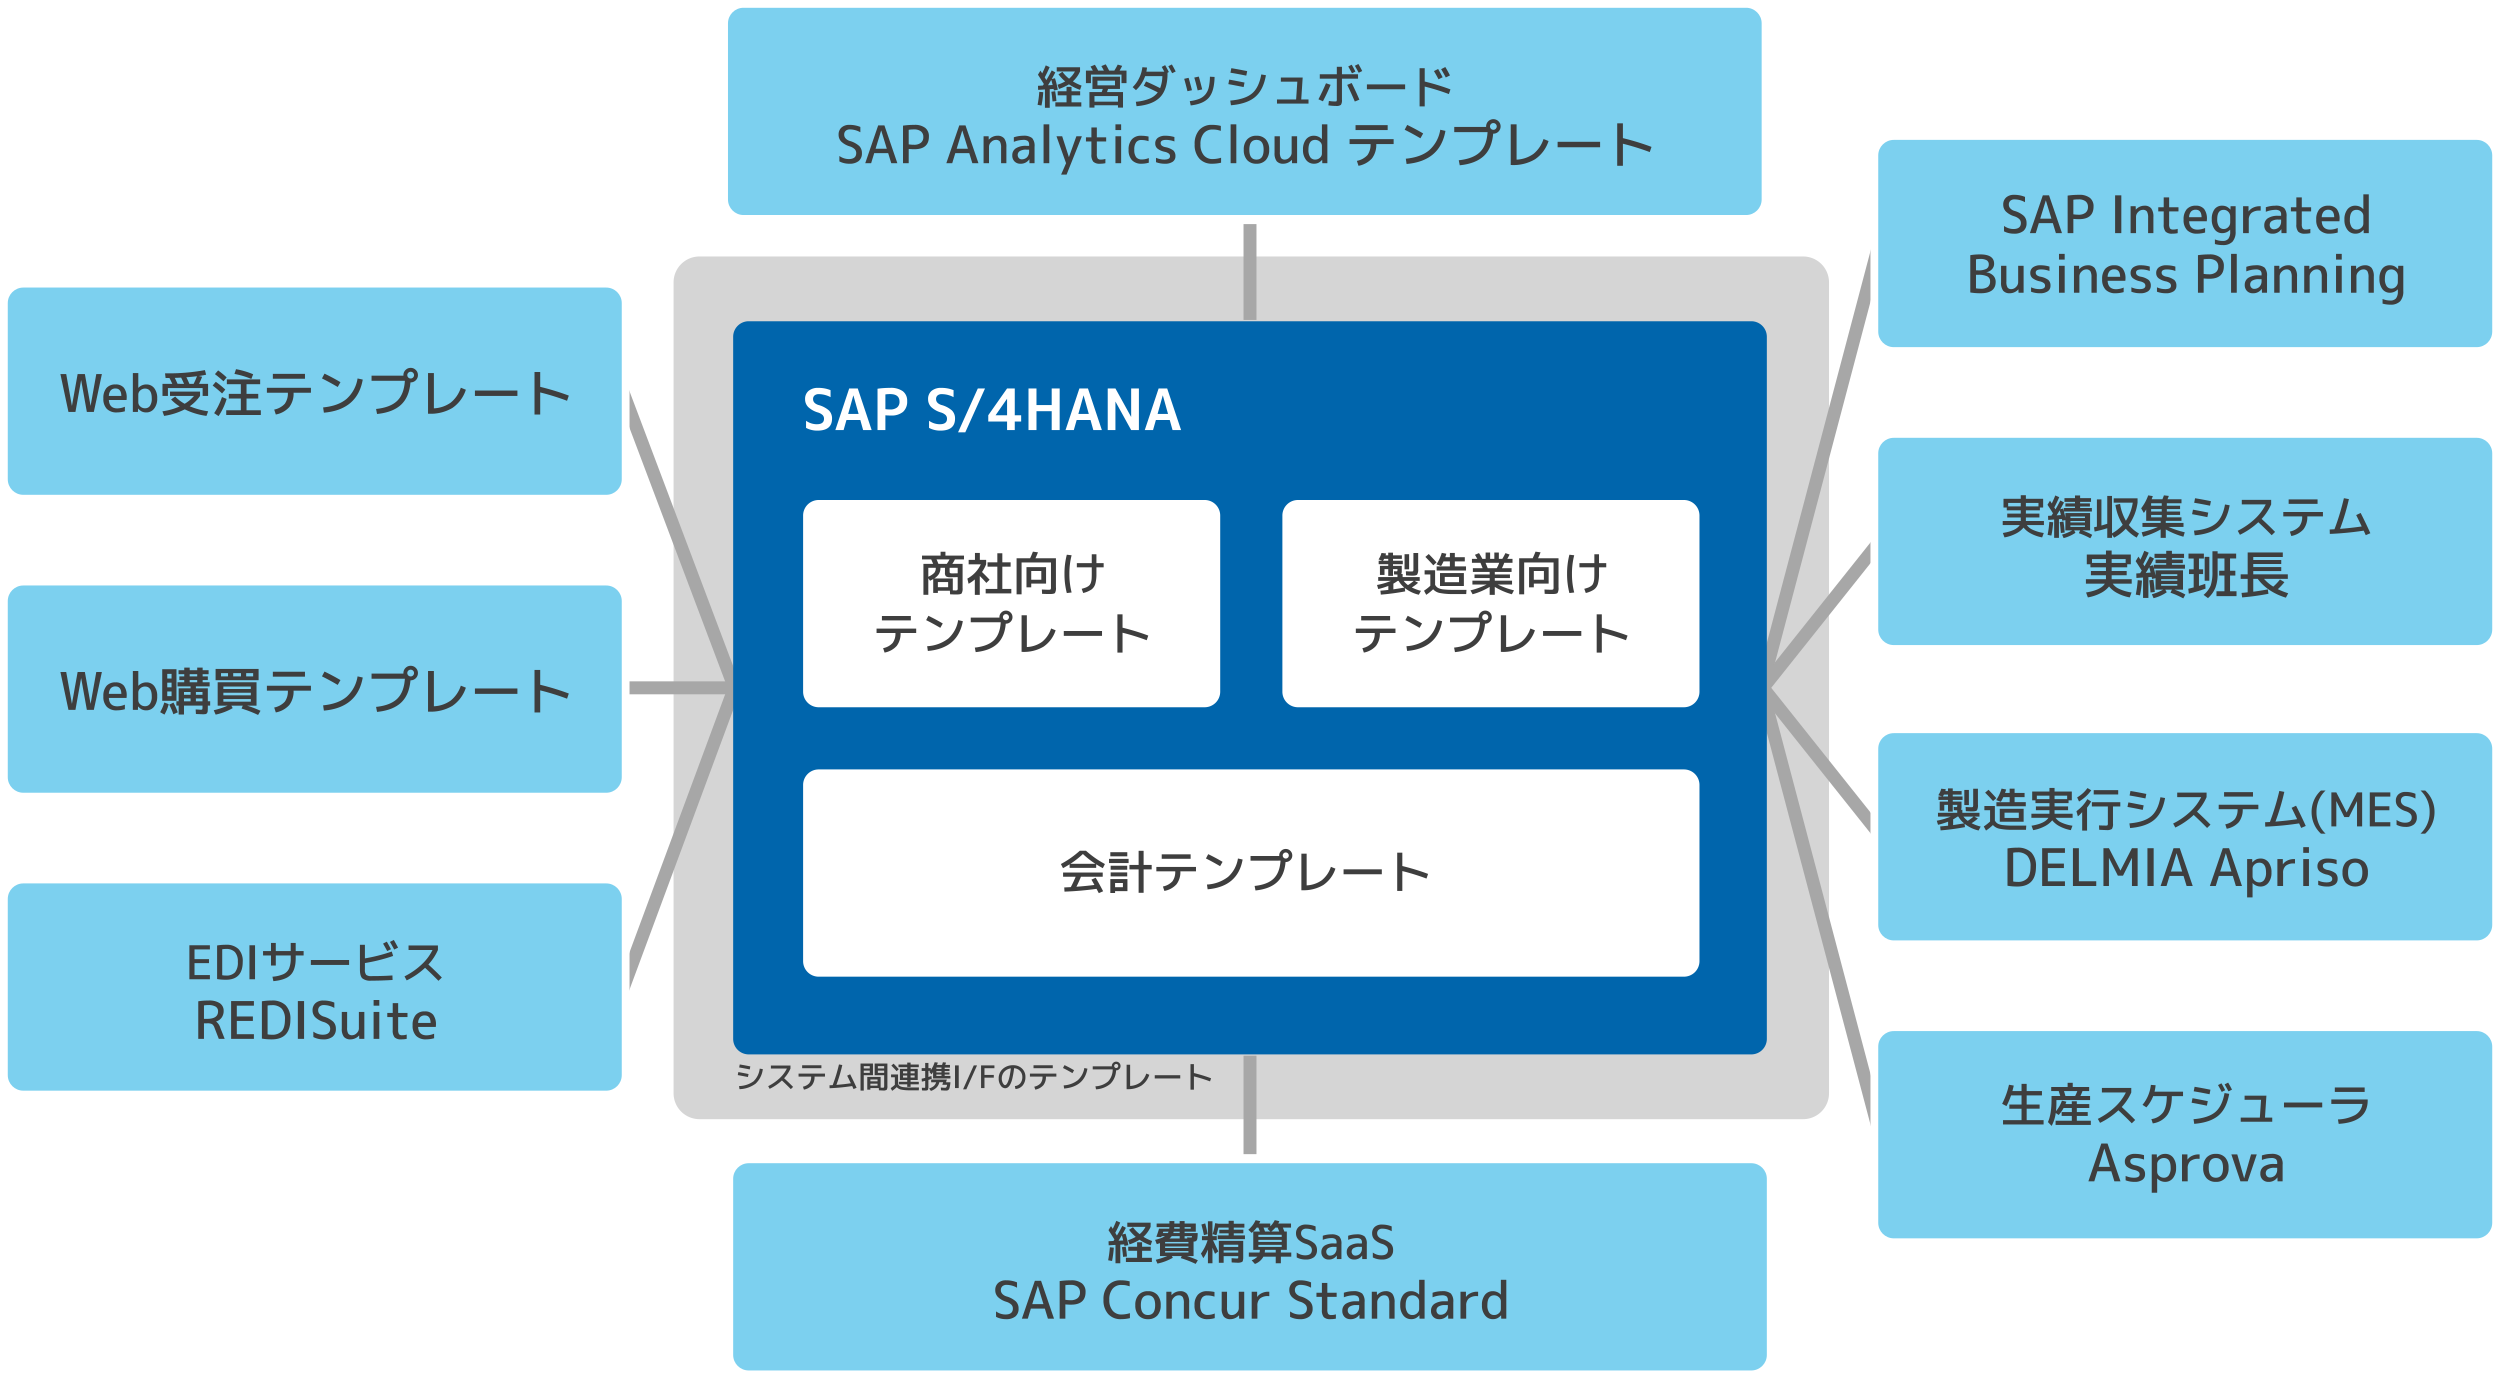 <svg xmlns="http://www.w3.org/2000/svg" xmlns:xlink="http://www.w3.org/1999/xlink" width="965" height="532" viewBox="0 0 965 532">
  <defs>
    <filter id="パス_12" x="295" y="178" width="191" height="110" filterUnits="userSpaceOnUse">
      <feOffset input="SourceAlpha"/>
      <feGaussianBlur stdDeviation="5" result="blur"/>
      <feFlood flood-opacity="0.161"/>
      <feComposite operator="in" in2="blur"/>
      <feComposite in="SourceGraphic"/>
    </filter>
    <filter id="パス_13" x="295" y="282" width="376" height="110" filterUnits="userSpaceOnUse">
      <feOffset input="SourceAlpha"/>
      <feGaussianBlur stdDeviation="5" result="blur-2"/>
      <feFlood flood-opacity="0.161"/>
      <feComposite operator="in" in2="blur-2"/>
      <feComposite in="SourceGraphic"/>
    </filter>
    <filter id="パス_19" x="480" y="178" width="191" height="110" filterUnits="userSpaceOnUse">
      <feOffset input="SourceAlpha"/>
      <feGaussianBlur stdDeviation="5" result="blur-3"/>
      <feFlood flood-opacity="0.161"/>
      <feComposite operator="in" in2="blur-3"/>
      <feComposite in="SourceGraphic"/>
    </filter>
  </defs>
  <g id="グループ_2" data-name="グループ 2" transform="translate(0 -2)">
    <g id="グループ_1" data-name="グループ 1">
      <path id="パス_3" data-name="パス 3" d="M10,0H436a10,10,0,0,1,10,10V323a10,10,0,0,1-10,10H10A10,10,0,0,1,0,323V10A10,10,0,0,1,10,0Z" transform="translate(260 101)" fill="#d5d5d5"/>
      <g id="パス_4" data-name="パス 4" transform="translate(281 5)" fill="#7cd0ef">
        <path d="M 393 81.5 L 6 81.5 C 1.865 81.5 -1.5 78.135 -1.5 74 L -1.5 6 C -1.5 1.865 1.865 -1.5 6 -1.5 L 393 -1.5 C 397.135 -1.5 400.5 1.865 400.5 6 L 400.5 74 C 400.5 78.135 397.135 81.5 393 81.5 Z" stroke="none"/>
        <path d="M 6 0 C 2.686 0 0 2.686 0 6 L 0 74 C 0 77.314 2.686 80 6 80 L 393 80 C 396.314 80 399 77.314 399 74 L 399 6 C 399 2.686 396.314 0 393 0 L 6 0 M 6 -3 L 393 -3 C 397.963 -3 402 1.037 402 6 L 402 74 C 402 78.963 397.963 83 393 83 L 6 83 C 1.037 83 -3 78.963 -3 74 L -3 6 C -3 1.037 1.037 -3 6 -3 Z" stroke="none" fill="#fff"/>
      </g>
      <g id="パス_26" data-name="パス 26" transform="translate(283 451)" fill="#7cd0ef">
        <path d="M 393 81.5 L 6 81.5 C 1.865 81.5 -1.5 78.135 -1.5 74 L -1.5 6 C -1.5 1.865 1.865 -1.5 6 -1.5 L 393 -1.5 C 397.135 -1.5 400.5 1.865 400.5 6 L 400.5 74 C 400.5 78.135 397.135 81.5 393 81.5 Z" stroke="none"/>
        <path d="M 6 0 C 2.686 0 0 2.686 0 6 L 0 74 C 0 77.314 2.686 80 6 80 L 393 80 C 396.314 80 399 77.314 399 74 L 399 6 C 399 2.686 396.314 0 393 0 L 6 0 M 6 -3 L 393 -3 C 397.963 -3 402 1.037 402 6 L 402 74 C 402 78.963 397.963 83 393 83 L 6 83 C 1.037 83 -3 78.963 -3 74 L -3 6 C -3 1.037 1.037 -3 6 -3 Z" stroke="none" fill="#fff"/>
      </g>
      <path id="パス_5" data-name="パス 5" d="M-74.682-7.182q-.27-1.152-.522-2-.828,1.4-1.278,2.088Zm-5.67-3.978.954-1.566q.216.324.684,1.044.72-1.422,1.368-3.078l1.512.666q-.882,2.052-1.908,3.96.126.216.342.567t.288.477q1.134-1.854,2.07-3.726l1.4.756q-.738,1.44-1.386,2.574l1.26-.306a39.557,39.557,0,0,1,1.08,4.428l-1.512.288q-.018-.108-.063-.306t-.063-.288l-1.476.09v7.2h-1.854V-5.472l-2.628.162-.054-1.566,1.89-.108q.072-.108.189-.3a3.032,3.032,0,0,1,.189-.279Q-79.074-9.2-80.352-11.16Zm.522,6.606,1.53.144A37.336,37.336,0,0,1-78.984.738L-80.5.468A39.82,39.82,0,0,0-79.83-4.554ZM-73.224-.99l-1.512.144q-.144-1.908-.45-3.726l1.476-.216A37.778,37.778,0,0,1-73.224-.99Zm.81-10.3,1.512-1.008a13.435,13.435,0,0,0,2.574,2.682,9.263,9.263,0,0,0,2.25-2.808H-73.1v-1.62h9v1.62A11.4,11.4,0,0,1-66.87-8.586a17.237,17.237,0,0,0,3.348,1.62L-64.1-5.31a18.342,18.342,0,0,1-4.284-2.142A18.778,18.778,0,0,1-72.216-5.67l-.594-1.62a14.7,14.7,0,0,0,2.97-1.278A16.251,16.251,0,0,1-72.414-11.286ZM-67.392-.5h3.78v1.62H-73.638V-.5h4.32V-3.2h-3.42V-4.77h3.42V-6.48h1.926v1.71h3.33V-3.2h-3.33Zm10.008-6.552h6.768v-1.8h-6.768ZM-58.536.63v.9H-60.48V-4.464h4.734q.288-.792.414-1.206H-59.31V-10.4h10.62V-5.67h-4.59q-.126.414-.414,1.206h6.174V1.53h-1.944V.63Zm0-1.386h9.072v-2.16h-9.072ZM-48.1-11.2H-59.9V-7.92H-61.83v-4.824h2.664q-.4-.756-.9-1.566l1.692-.684q.648,1.026,1.26,2.25H-54.9q-.378-.756-.972-1.746l1.674-.684a27.446,27.446,0,0,1,1.314,2.43h2.016a22.754,22.754,0,0,0,1.3-2.322l1.728.486q-.324.684-.99,1.836h2.664V-7.92H-48.1Zm15.516-2.97,1.332-.684q.756,1.3,1.44,2.664l-.522.27v.306q0,6.138-2.853,9.108T-42.3.99l-.27-1.71a18.212,18.212,0,0,0,5.229-1.17A7.52,7.52,0,0,0-34.11-4.338Q-36.99-5.8-39.492-6.894l.864-1.656q2.736,1.188,5.436,2.574a13.57,13.57,0,0,0,.864-4.644H-38.97A13.436,13.436,0,0,1-42.516-5.2l-1.278-1.17a12.288,12.288,0,0,0,2.511-3.483,12.838,12.838,0,0,0,1.233-4.2l1.8.126a16.094,16.094,0,0,1-.252,1.6h6.93Q-32.256-13.608-32.58-14.166Zm2.556-.27,1.368-.684q.846,1.458,1.476,2.718l-1.368.666Q-29.088-12.762-30.024-14.436Zm16.056,4.05,1.8.09q-.108,5.508-2.187,7.965T-21.384.7l-.36-1.656A15.364,15.364,0,0,0-18.1-1.836,5.973,5.973,0,0,0-15.75-3.519a6.564,6.564,0,0,0,1.332-2.736A19.726,19.726,0,0,0-13.968-10.386Zm-9.936.81,1.71-.378q.648,2.214,1.3,4.788l-1.746.378Q-23.22-7.164-23.9-9.576ZM-20-10.062l1.746-.378q.594,2.07,1.3,4.95l-1.746.378Q-19.26-7.47-20-10.062ZM5.85-11.268l1.8.306Q6.642-5.274,3.51-2.592T-5.85.63l-.27-1.8q5.706-.486,8.388-2.745T5.85-11.268Zm-12.366,2q2.43.432,5.9,1.134L-.954-6.39q-3.276-.666-5.9-1.134Zm.81-4.41q2.556.414,6.12,1.134L.072-10.8q-3.564-.72-6.12-1.134Zm19.116,3.6h8.424L21.276-1.6h2.808V0H11.916V-1.6H19.3l.468-6.876H13.41Zm21.6.45H28.44v-1.71h6.57v-2.88h1.98v2.88H43.2v1.71H36.99v8.1a3.211,3.211,0,0,1-.4,2.007A2.9,2.9,0,0,1,34.65.9a20.768,20.768,0,0,1-2.9-.234l.2-1.692a16.766,16.766,0,0,0,2.286.2q.576,0,.675-.126a1.877,1.877,0,0,0,.1-.828Zm4.41-4.716,1.332-.684q.756,1.3,1.44,2.664L40.86-11.7Q40.212-12.96,39.42-14.346Zm2.556-.27,1.368-.684q.846,1.458,1.476,2.718l-1.368.666Q42.912-12.942,41.976-14.616ZM30.834-7.866l1.782.612Q31.284-4.014,29.646-.9l-1.728-.774Q29.52-4.752,30.834-7.866Zm8.19.63,1.728-.72q1.62,3.24,2.97,6.426l-1.764.72Q40.536-4.176,39.024-7.236Zm7.6,1.692v-1.89H61.38v1.89ZM72.5-12.564l1.62-.81q.846,1.458,1.746,3.2l-1.6.774Q73.53-10.836,72.5-12.564Zm2.772-.738,1.62-.828q.972,1.6,1.8,3.24l-1.62.792Q76.248-11.682,75.276-13.3ZM66.96-13.68h1.98v5.148A87.332,87.332,0,0,1,78.876-5.49l-.612,1.8a85.339,85.339,0,0,0-9.324-2.9V1.08H66.96ZM-152.9,9.96a2.347,2.347,0,0,0-1.66.54,1.949,1.949,0,0,0-.58,1.5,2.112,2.112,0,0,0,.54,1.41,3.559,3.559,0,0,0,1.6.99,9.146,9.146,0,0,1,3.67,1.96,3.81,3.81,0,0,1,1.03,2.74,3.767,3.767,0,0,1-1.24,3.06,5.573,5.573,0,0,1-3.66,1.04,8.148,8.148,0,0,1-3.8-.9V20.2a6.26,6.26,0,0,0,3.6,1.2q2.9,0,2.9-2.3a2.137,2.137,0,0,0-.57-1.5A4.785,4.785,0,0,0-153,16.5a7.972,7.972,0,0,1-3.29-1.87A3.732,3.732,0,0,1-157.3,12a3.573,3.573,0,0,1,1.12-2.78A4.4,4.4,0,0,1-153.1,8.2a10.909,10.909,0,0,1,4.2.8v2.06A8.236,8.236,0,0,0-152.9,9.96ZM-147.02,23l5-14.6h2.4l5,14.6h-2.36l-1.18-3.88h-5.4L-144.74,23Zm4-5.6h4.32l-2.14-7h-.04Zm12.78.1V23h-2.2V8.5a30.832,30.832,0,0,1,4.4-.3,6.442,6.442,0,0,1,4.18,1.17,4.071,4.071,0,0,1,1.42,3.33q0,4.9-5.6,4.9Q-129.1,17.6-130.24,17.5Zm0-1.78a12.64,12.64,0,0,0,2,.16,4.163,4.163,0,0,0,2.7-.77,2.693,2.693,0,0,0,.94-2.21,2.661,2.661,0,0,0-.92-2.19,4.227,4.227,0,0,0-2.72-.75,12.587,12.587,0,0,0-2,.14ZM-115.72,23l5-14.6h2.4l5,14.6h-2.36l-1.18-3.88h-5.4L-113.44,23Zm4-5.6h4.32l-2.14-7h-.04Zm12.42-3.5a4.416,4.416,0,0,1,3.26-1.5,3.234,3.234,0,0,1,2.66,1.03,5.351,5.351,0,0,1,.84,3.37V23h-2.04V17.1a4.654,4.654,0,0,0-.45-2.44A1.81,1.81,0,0,0-96.64,14a2.485,2.485,0,0,0-1.77.83,2.485,2.485,0,0,0-.83,1.77V23h-2.1V12.6h1.96l.04,1.3Zm13.24-1.5a5.039,5.039,0,0,1,3.46.9,4.517,4.517,0,0,1,.94,3.3V23h-1.96l-.04-1.5h-.04a3.913,3.913,0,0,1-3.46,1.7,3,3,0,0,1-2.23-.88A3.157,3.157,0,0,1-90.26,20a3.174,3.174,0,0,1,1.34-2.73,6.932,6.932,0,0,1,4.06-.97h1.1v-.4a1.85,1.85,0,0,0-.5-1.48,2.871,2.871,0,0,0-1.8-.42,10.509,10.509,0,0,0-3.6.76V13A11.7,11.7,0,0,1-86.06,12.4Zm2.3,5.36h-1.1a4.5,4.5,0,0,0-2.47.55,1.7,1.7,0,0,0-.83,1.49,1.736,1.736,0,0,0,.44,1.22,1.387,1.387,0,0,0,1.06.48,2.776,2.776,0,0,0,2.11-.83,3.158,3.158,0,0,0,.79-2.27ZM-78.18,23V8h2.2V23Zm9.76-2.4h.04l2.86-8h2.12l-5.9,14.8h-2.12L-69.5,23l-3.7-10.4H-71Zm10.8-7.6h3.6v1.6h-3.6v4.8a3.27,3.27,0,0,0,.32,1.78,1.548,1.548,0,0,0,1.28.42,5.467,5.467,0,0,0,1.7-.26V23a10.5,10.5,0,0,1-2.1.2,3.433,3.433,0,0,1-2.57-.78,4.154,4.154,0,0,1-.73-2.82v-5h-2.1V13h2.1V9.2h2.1Zm7.18,10V12.6h2.2V23Zm0-12.8V8h2.2v2.2Zm5.08,7.6a5.773,5.773,0,0,1,1.26-4.01,4.534,4.534,0,0,1,3.54-1.39,14.78,14.78,0,0,1,2.9.3v1.8a8.807,8.807,0,0,0-2.76-.46,2.422,2.422,0,0,0-2.05.9,4.725,4.725,0,0,0-.69,2.86,4.562,4.562,0,0,0,.72,2.88,2.7,2.7,0,0,0,2.22.88A6.857,6.857,0,0,0-37.56,21v1.8a10.15,10.15,0,0,1-2.8.4,4.857,4.857,0,0,1-3.7-1.37A5.645,5.645,0,0,1-45.36,17.8ZM-30.88,14q-2.1,0-2.1,1.2a1.291,1.291,0,0,0,.4.98,3.127,3.127,0,0,0,1.4.62,7.147,7.147,0,0,1,3.1,1.29,2.885,2.885,0,0,1,.8,2.21,2.5,2.5,0,0,1-1.05,2.13,5.11,5.11,0,0,1-3.05.77,9.394,9.394,0,0,1-3.4-.6V20.9a7.741,7.741,0,0,0,3.2.7q2.2,0,2.2-1.3a1.287,1.287,0,0,0-.44-1.01,4,4,0,0,0-1.56-.69,6.614,6.614,0,0,1-2.87-1.27,2.522,2.522,0,0,1-.83-1.93,2.653,2.653,0,0,1,1.01-2.2,4.746,4.746,0,0,1,2.99-.8,11.861,11.861,0,0,1,3.4.5v1.7A9.4,9.4,0,0,0-30.88,14Zm17.92,7.4a11.257,11.257,0,0,0,3.3-.52V22.8a15.062,15.062,0,0,1-3.5.4,6.346,6.346,0,0,1-4.87-1.96,7.811,7.811,0,0,1-1.83-5.54,7.994,7.994,0,0,1,1.77-5.52A6.271,6.271,0,0,1-13.16,8.2a13.821,13.821,0,0,1,3.4.4v1.92a12.787,12.787,0,0,0-1.62-.42,10,10,0,0,0-1.58-.1,4.216,4.216,0,0,0-3.41,1.49,6.37,6.37,0,0,0-1.25,4.21,6.268,6.268,0,0,0,1.28,4.21A4.237,4.237,0,0,0-12.96,21.4ZM-5.98,23V8h2.2V23ZM.4,13.81A4.653,4.653,0,0,1,4,12.4a4.653,4.653,0,0,1,3.6,1.41A5.672,5.672,0,0,1,8.9,17.8a5.672,5.672,0,0,1-1.3,3.99A4.653,4.653,0,0,1,4,23.2,4.653,4.653,0,0,1,.4,21.79,5.672,5.672,0,0,1-.9,17.8,5.672,5.672,0,0,1,.4,13.81Zm.84,3.99q0,3.8,2.76,3.8t2.76-3.8Q6.76,14,4,14T1.24,17.8Zm16.4,3.9a4.416,4.416,0,0,1-3.26,1.5,3.2,3.2,0,0,1-2.58-.97A5.015,5.015,0,0,1,10.98,19V12.6h2.06v6.1a4.2,4.2,0,0,0,.44,2.28,1.712,1.712,0,0,0,1.5.62,2.485,2.485,0,0,0,1.77-.83A2.485,2.485,0,0,0,17.58,19V12.6h2.1V23H17.72l-.04-1.3Zm11.62-2.4v-3a2.114,2.114,0,0,0-.77-1.6,2.629,2.629,0,0,0-1.83-.7q-2.6,0-2.6,3.8a4.835,4.835,0,0,0,.69,2.86,2.237,2.237,0,0,0,1.91.94,2.629,2.629,0,0,0,1.83-.7A2.114,2.114,0,0,0,29.26,19.3Zm-7.3-1.5a6.166,6.166,0,0,1,1.15-3.98,3.729,3.729,0,0,1,3.05-1.42,4.187,4.187,0,0,1,3.06,1.3h.04V8h2.1V23H29.4l-.04-1.3h-.04a4.8,4.8,0,0,1-1.47,1.17,3.98,3.98,0,0,1-1.69.33,3.721,3.721,0,0,1-3.01-1.46A6.053,6.053,0,0,1,21.96,17.8Zm20.28-7.6V8.3h12.4v1.9Zm-2.3,3.5h17v1.9h-6.7a8.622,8.622,0,0,1-1.65,5.53A9.243,9.243,0,0,1,43.38,24l-.62-1.9a7.534,7.534,0,0,0,4.08-2.23,6.771,6.771,0,0,0,1.2-4.27h-8.1ZM61.2,10.08l.98-1.86q3.38,1.64,6.16,3.3l-1.06,1.86Q63.94,11.42,61.2,10.08Zm13.74,0,2,.44q-2.04,11.64-15,12.78l-.3-2.04q5.82-.56,9.05-3.28A13.272,13.272,0,0,0,74.94,10.08ZM93.2,11H80.34V9h12.3V8.8a2.8,2.8,0,1,1,4.78,1.98,2.7,2.7,0,0,1-1.98.82h-.08q-.48,5.68-3.64,8.63T82.46,23.8l-.38-1.94q5.52-.58,8.16-3.14T93.2,11Zm3.16-1.28a1.3,1.3,0,1,0-.92.38A1.253,1.253,0,0,0,96.36,9.72ZM102.14,8h2.26V21.62a12.071,12.071,0,0,0,6.54-2.24,12.124,12.124,0,0,0,3.86-5.72l1.94.78a13.452,13.452,0,0,1-5.2,7.03,16.365,16.365,0,0,1-9,2.23h-.4Zm18.1,8.84v-2.1h16.4v2.1Zm23-9.24h2.2v5.72a97.035,97.035,0,0,1,11.04,3.38l-.68,2a94.821,94.821,0,0,0-10.36-3.22V24h-2.2Z" transform="translate(481 42)" fill="#3e3e3e"/>
      <path id="パス_32" data-name="パス 32" d="M-49.446-7.182q-.27-1.152-.522-2-.828,1.4-1.278,2.088Zm-5.67-3.978.954-1.566q.216.324.684,1.044.72-1.422,1.368-3.078l1.512.666q-.882,2.052-1.908,3.96.126.216.342.567t.288.477q1.134-1.854,2.07-3.726l1.4.756q-.738,1.44-1.386,2.574l1.26-.306a39.558,39.558,0,0,1,1.08,4.428l-1.512.288q-.018-.108-.063-.306t-.063-.288l-1.476.09v7.2h-1.854V-5.472l-2.628.162L-55.1-6.876l1.89-.108q.072-.108.189-.3a3.032,3.032,0,0,1,.189-.279Q-53.838-9.2-55.116-11.16Zm.522,6.606,1.53.144A37.337,37.337,0,0,1-53.748.738L-55.26.468A39.822,39.822,0,0,0-54.594-4.554ZM-47.988-.99-49.5-.846q-.144-1.908-.45-3.726l1.476-.216A37.78,37.78,0,0,1-47.988-.99Zm.81-10.3,1.512-1.008a13.435,13.435,0,0,0,2.574,2.682,9.263,9.263,0,0,0,2.25-2.808h-7.02v-1.62h9v1.62a11.4,11.4,0,0,1-2.772,3.834,17.237,17.237,0,0,0,3.348,1.62l-.576,1.656a18.342,18.342,0,0,1-4.284-2.142A18.778,18.778,0,0,1-46.98-5.67l-.594-1.62A14.7,14.7,0,0,0-44.6-8.568,16.251,16.251,0,0,1-47.178-11.286ZM-42.156-.5h3.78v1.62H-48.4V-.5h4.32V-3.2H-47.5V-4.77h3.42V-6.48h1.926v1.71h3.33V-3.2h-3.33Zm14.508-8.352h-3.078a4.7,4.7,0,0,1-.846.9h3.924Zm0-2.88v-.594h-2.088q0,.09-.009.3a2.192,2.192,0,0,1-.027.3Zm0,1.152h-2.3l-.162.54h2.466Zm1.908-1.152h2.376v-.594H-25.74Zm-8.406,1.692H-32.2a3.546,3.546,0,0,0,.252-.54h-2.016Q-34.074-10.224-34.146-10.044Zm9.432,2.088-.036-.414q.936.054,1.386.054.324,0,.378-.072a1.3,1.3,0,0,0,.09-.468H-25.74v.9Zm-8.55,4.86v.576h9V-3.1Zm0-1.764v.576h9V-4.86Zm0-1.17h9v-.594h-9Zm11.844-7.686v3.132h-4.32v.54h5.04a12.019,12.019,0,0,1-.135,2.133,1.453,1.453,0,0,1-.45.909,1.771,1.771,0,0,1-1,.252v5.58H-24.84A34.216,34.216,0,0,1-20.628.468l-.846,1.4A38.422,38.422,0,0,0-27.216-.36l.36-.81h-3.8l.36.666a20.313,20.313,0,0,1-5.922,2.25L-36.882.27A29.477,29.477,0,0,0-32.4-1.17h-2.844V-6.156q-.018,0-.5.162t-.738.234L-37.134-7.4a19.235,19.235,0,0,0,1.89-.558h.018a7.48,7.48,0,0,0,1.908-.9H-34.6q-.054.144-.162.4L-36.666-8.6a28.183,28.183,0,0,0,1.044-3.132h3.942q0-.072.009-.171t.027-.225a1.488,1.488,0,0,0,.018-.2H-36.54v-1.386h4.932v-.954H-29.7v.954h2.052v-.954h1.908v.954ZM-10.674-3.33v.846H-5.04V-3.33Zm0-1.35H-5.04v-.864h-5.634ZM-13.32-8.856V-7.29h-1.458q1.692,3.6,2.034,4.338L-14-2.034q-.18-.414-.513-1.224t-.477-1.152V1.62H-16.74V-3.672A15.607,15.607,0,0,1-18.522-.36l-.918-1.764A16.934,16.934,0,0,0-16.866-7.29h-2.178V-8.856h2.3V-14.58h1.746v5.724Zm-5.94-4.482,1.476-.432a41.46,41.46,0,0,1,.918,4.14l-1.422.4Q-18.684-11.214-19.26-13.338ZM-6.768-9.144h4.32V-7.7H-12.96v-1.44h4.212v-.792h-3.6v-1.4h3.6v-.81h-3.96q-.324,1.494-.774,2.97l-1.44-.486a21.719,21.719,0,0,0,.954-4.194l1.368.216h3.852V-14.76h1.98v1.116h4.1v1.494h-4.1v.81H-3.06v1.4H-6.768ZM-5.58,1.4q-.324,0-2-.108l-.036-1.62,1.854.108a1.656,1.656,0,0,0,.63-.063q.09-.063.09-.441v-.4l-5.634-.018V1.44h-1.854V-7.02h9.414v6.3q0,1.458-.387,1.791A3.864,3.864,0,0,1-5.58,1.4ZM7.344-10.62l-1.1-1.062q.2-.144.558-.468H4.716q.324.828.576,1.53Zm3.438,0q-.036-.108-.252-.675t-.342-.855H9.306a11.225,11.225,0,0,1-1.584,1.53ZM2.736-5.49v.81h9v-.81Zm0-1.926v.792h9v-.792Zm0-1.134h9v-.81h-9ZM5.184-2.52H9.432V-3.564H5.292Q5.256-3.006,5.184-2.52Zm-6.336-8.8a9.87,9.87,0,0,0,2.808-3.69l1.8.378q-.108.306-.4.918H7.326v1.08A8.3,8.3,0,0,0,9.054-15.03l1.764.4a6.494,6.494,0,0,1-.414.918h4.932v1.566h-3.15q.324.828.576,1.53h.954v7.056h-2.3V-2.52h4.014V-.936H11.412V1.62H9.432V-.936H4.68A6.212,6.212,0,0,1,1.4,1.89L.144.468a6.163,6.163,0,0,0,2.232-1.4H-.954V-2.52H3.168a4.976,4.976,0,0,0,.144-1.044H.756V-10.62H3.312q-.036-.108-.252-.675t-.342-.855h-.63A11.258,11.258,0,0,1,.144-10.1Zm22.374-.414a2.112,2.112,0,0,0-1.494.486,1.754,1.754,0,0,0-.522,1.35,1.9,1.9,0,0,0,.486,1.269,3.2,3.2,0,0,0,1.44.891,8.231,8.231,0,0,1,3.3,1.764,3.429,3.429,0,0,1,.927,2.466A3.391,3.391,0,0,1,24.246-.756,5.015,5.015,0,0,1,20.952.18a7.333,7.333,0,0,1-3.42-.81V-2.52a5.634,5.634,0,0,0,3.24,1.08q2.61,0,2.61-2.07a1.923,1.923,0,0,0-.513-1.35,4.307,4.307,0,0,0-1.737-.99,7.175,7.175,0,0,1-2.961-1.683A3.359,3.359,0,0,1,17.262-9.9a3.215,3.215,0,0,1,1.008-2.5,3.963,3.963,0,0,1,2.772-.918,9.818,9.818,0,0,1,3.78.72v1.854A7.412,7.412,0,0,0,21.222-11.736Zm9.612,2.2a4.535,4.535,0,0,1,3.114.81,4.066,4.066,0,0,1,.846,2.97V0H33.03l-.036-1.35h-.036A3.521,3.521,0,0,1,29.844.18a2.7,2.7,0,0,1-2.007-.792A2.841,2.841,0,0,1,27.054-2.7,2.857,2.857,0,0,1,28.26-5.157a6.239,6.239,0,0,1,3.654-.873h.99v-.36a1.665,1.665,0,0,0-.45-1.332,2.584,2.584,0,0,0-1.62-.378,9.458,9.458,0,0,0-3.24.684V-9A10.532,10.532,0,0,1,30.834-9.54ZM32.9-4.716h-.99a4.054,4.054,0,0,0-2.223.5,1.533,1.533,0,0,0-.747,1.341,1.562,1.562,0,0,0,.4,1.1,1.248,1.248,0,0,0,.954.432,2.5,2.5,0,0,0,1.9-.747A2.842,2.842,0,0,0,32.9-4.14ZM40.626-9.54a4.535,4.535,0,0,1,3.114.81,4.066,4.066,0,0,1,.846,2.97V0H42.822l-.036-1.35H42.75A3.521,3.521,0,0,1,39.636.18a2.7,2.7,0,0,1-2.007-.792A2.841,2.841,0,0,1,36.846-2.7a2.857,2.857,0,0,1,1.206-2.457,6.239,6.239,0,0,1,3.654-.873h.99v-.36a1.665,1.665,0,0,0-.45-1.332,2.584,2.584,0,0,0-1.62-.378,9.458,9.458,0,0,0-3.24.684V-9A10.532,10.532,0,0,1,40.626-9.54ZM42.7-4.716h-.99a4.054,4.054,0,0,0-2.223.5,1.533,1.533,0,0,0-.747,1.341,1.562,1.562,0,0,0,.4,1.1,1.248,1.248,0,0,0,.954.432,2.5,2.5,0,0,0,1.9-.747A2.842,2.842,0,0,0,42.7-4.14Zm7.9-7.02a2.112,2.112,0,0,0-1.494.486,1.754,1.754,0,0,0-.522,1.35,1.9,1.9,0,0,0,.486,1.269,3.2,3.2,0,0,0,1.44.891,8.231,8.231,0,0,1,3.3,1.764,3.429,3.429,0,0,1,.927,2.466A3.391,3.391,0,0,1,53.622-.756,5.015,5.015,0,0,1,50.328.18a7.333,7.333,0,0,1-3.42-.81V-2.52a5.634,5.634,0,0,0,3.24,1.08q2.61,0,2.61-2.07a1.923,1.923,0,0,0-.513-1.35,4.307,4.307,0,0,0-1.737-.99,7.175,7.175,0,0,1-2.961-1.683A3.359,3.359,0,0,1,46.638-9.9a3.215,3.215,0,0,1,1.008-2.5,3.963,3.963,0,0,1,2.772-.918,9.818,9.818,0,0,1,3.78.72v1.854A7.412,7.412,0,0,0,50.6-11.736ZM-94.43,9.96a2.347,2.347,0,0,0-1.66.54,1.949,1.949,0,0,0-.58,1.5,2.112,2.112,0,0,0,.54,1.41,3.559,3.559,0,0,0,1.6.99,9.146,9.146,0,0,1,3.67,1.96,3.81,3.81,0,0,1,1.03,2.74,3.767,3.767,0,0,1-1.24,3.06,5.573,5.573,0,0,1-3.66,1.04,8.148,8.148,0,0,1-3.8-.9V20.2a6.26,6.26,0,0,0,3.6,1.2q2.9,0,2.9-2.3a2.137,2.137,0,0,0-.57-1.5,4.785,4.785,0,0,0-1.93-1.1,7.972,7.972,0,0,1-3.29-1.87A3.732,3.732,0,0,1-98.83,12a3.573,3.573,0,0,1,1.12-2.78A4.4,4.4,0,0,1-94.63,8.2a10.909,10.909,0,0,1,4.2.8v2.06A8.236,8.236,0,0,0-94.43,9.96ZM-88.55,23l5-14.6h2.4l5,14.6h-2.36l-1.18-3.88h-5.4L-86.27,23Zm4-5.6h4.32l-2.14-7h-.04Zm12.78.1V23h-2.2V8.5a30.832,30.832,0,0,1,4.4-.3,6.442,6.442,0,0,1,4.18,1.17,4.071,4.071,0,0,1,1.42,3.33q0,4.9-5.6,4.9Q-70.63,17.6-71.77,17.5Zm0-1.78a12.64,12.64,0,0,0,2,.16,4.163,4.163,0,0,0,2.7-.77,2.693,2.693,0,0,0,.94-2.21,2.661,2.661,0,0,0-.92-2.19,4.227,4.227,0,0,0-2.72-.75,12.587,12.587,0,0,0-2,.14Zm21.62,5.68a11.257,11.257,0,0,0,3.3-.52V22.8a15.062,15.062,0,0,1-3.5.4,6.346,6.346,0,0,1-4.87-1.96,7.811,7.811,0,0,1-1.83-5.54,7.994,7.994,0,0,1,1.77-5.52A6.271,6.271,0,0,1-50.35,8.2a13.821,13.821,0,0,1,3.4.4v1.92a12.787,12.787,0,0,0-1.62-.42,10,10,0,0,0-1.58-.1,4.216,4.216,0,0,0-3.41,1.49,6.37,6.37,0,0,0-1.25,4.21,6.268,6.268,0,0,0,1.28,4.21A4.237,4.237,0,0,0-50.15,21.4Zm6.68-7.59a4.653,4.653,0,0,1,3.6-1.41,4.653,4.653,0,0,1,3.6,1.41,5.672,5.672,0,0,1,1.3,3.99,5.672,5.672,0,0,1-1.3,3.99,4.653,4.653,0,0,1-3.6,1.41,4.653,4.653,0,0,1-3.6-1.41,5.672,5.672,0,0,1-1.3-3.99A5.672,5.672,0,0,1-43.47,13.81Zm.84,3.99q0,3.8,2.76,3.8t2.76-3.8q0-3.8-2.76-3.8T-42.63,17.8Zm11.88-3.9a4.416,4.416,0,0,1,3.26-1.5,3.234,3.234,0,0,1,2.66,1.03,5.351,5.351,0,0,1,.84,3.37V23h-2.04V17.1a4.654,4.654,0,0,0-.45-2.44A1.81,1.81,0,0,0-28.09,14a2.485,2.485,0,0,0-1.77.83,2.485,2.485,0,0,0-.83,1.77V23h-2.1V12.6h1.96l.04,1.3Zm8.84,3.9a5.773,5.773,0,0,1,1.26-4.01,4.534,4.534,0,0,1,3.54-1.39,14.78,14.78,0,0,1,2.9.3v1.8a8.807,8.807,0,0,0-2.76-.46,2.422,2.422,0,0,0-2.05.9,4.725,4.725,0,0,0-.69,2.86,4.562,4.562,0,0,0,.72,2.88,2.7,2.7,0,0,0,2.22.88A6.857,6.857,0,0,0-14.11,21v1.8a10.15,10.15,0,0,1-2.8.4,4.857,4.857,0,0,1-3.7-1.37A5.645,5.645,0,0,1-21.91,17.8Zm17.14,3.9a4.416,4.416,0,0,1-3.26,1.5,3.2,3.2,0,0,1-2.58-.97A5.015,5.015,0,0,1-11.43,19V12.6h2.06v6.1a4.2,4.2,0,0,0,.44,2.28,1.712,1.712,0,0,0,1.5.62,2.485,2.485,0,0,0,1.77-.83A2.485,2.485,0,0,0-4.83,19V12.6h2.1V23H-4.69l-.04-1.3ZM6.95,14.3h-.4a4.681,4.681,0,0,0-3.18.91A3.551,3.551,0,0,0,2.35,18v5H.15V12.6h2.1v2h.04a4.41,4.41,0,0,1,1.78-1.46,5.719,5.719,0,0,1,2.48-.54h.4ZM19.07,9.96a2.347,2.347,0,0,0-1.66.54,1.949,1.949,0,0,0-.58,1.5,2.112,2.112,0,0,0,.54,1.41,3.559,3.559,0,0,0,1.6.99,9.146,9.146,0,0,1,3.67,1.96,3.81,3.81,0,0,1,1.03,2.74,3.767,3.767,0,0,1-1.24,3.06,5.573,5.573,0,0,1-3.66,1.04,8.148,8.148,0,0,1-3.8-.9V20.2a6.26,6.26,0,0,0,3.6,1.2q2.9,0,2.9-2.3a2.137,2.137,0,0,0-.57-1.5,4.785,4.785,0,0,0-1.93-1.1,7.972,7.972,0,0,1-3.29-1.87A3.732,3.732,0,0,1,14.67,12a3.573,3.573,0,0,1,1.12-2.78A4.4,4.4,0,0,1,18.87,8.2a10.909,10.909,0,0,1,4.2.8v2.06A8.236,8.236,0,0,0,19.07,9.96ZM29.35,13h3.6v1.6h-3.6v4.8a3.27,3.27,0,0,0,.32,1.78,1.548,1.548,0,0,0,1.28.42,5.467,5.467,0,0,0,1.7-.26V23a10.5,10.5,0,0,1-2.1.2,3.433,3.433,0,0,1-2.57-.78,4.154,4.154,0,0,1-.73-2.82v-5h-2.1V13h2.1V9.2h2.1Zm9.98-.6a5.039,5.039,0,0,1,3.46.9,4.517,4.517,0,0,1,.94,3.3V23H41.77l-.04-1.5h-.04a3.913,3.913,0,0,1-3.46,1.7A3,3,0,0,1,36,22.32,3.156,3.156,0,0,1,35.13,20a3.174,3.174,0,0,1,1.34-2.73,6.932,6.932,0,0,1,4.06-.97h1.1v-.4a1.85,1.85,0,0,0-.5-1.48,2.871,2.871,0,0,0-1.8-.42,10.509,10.509,0,0,0-3.6.76V13A11.7,11.7,0,0,1,39.33,12.4Zm2.3,5.36h-1.1a4.5,4.5,0,0,0-2.47.55,1.7,1.7,0,0,0-.83,1.49,1.736,1.736,0,0,0,.44,1.22,1.387,1.387,0,0,0,1.06.48,2.776,2.776,0,0,0,2.11-.83,3.158,3.158,0,0,0,.79-2.27Zm6.92-3.86a4.416,4.416,0,0,1,3.26-1.5,3.234,3.234,0,0,1,2.66,1.03,5.351,5.351,0,0,1,.84,3.37V23H53.27V17.1a4.654,4.654,0,0,0-.45-2.44A1.81,1.81,0,0,0,51.21,14a2.485,2.485,0,0,0-1.77.83,2.485,2.485,0,0,0-.83,1.77V23h-2.1V12.6h1.96l.04,1.3Zm16.24,5.4v-3a2.114,2.114,0,0,0-.77-1.6,2.629,2.629,0,0,0-1.83-.7q-2.6,0-2.6,3.8a4.835,4.835,0,0,0,.69,2.86,2.237,2.237,0,0,0,1.91.94,2.629,2.629,0,0,0,1.83-.7A2.114,2.114,0,0,0,64.79,19.3Zm-7.3-1.5a6.166,6.166,0,0,1,1.15-3.98,3.729,3.729,0,0,1,3.05-1.42,4.187,4.187,0,0,1,3.06,1.3h.04V8h2.1V23H64.93l-.04-1.3h-.04a4.8,4.8,0,0,1-1.47,1.17,3.98,3.98,0,0,1-1.69.33,3.721,3.721,0,0,1-3.01-1.46A6.053,6.053,0,0,1,57.49,17.8Zm16.08-5.4a5.039,5.039,0,0,1,3.46.9,4.517,4.517,0,0,1,.94,3.3V23H76.01l-.04-1.5h-.04a3.913,3.913,0,0,1-3.46,1.7,3,3,0,0,1-2.23-.88A3.157,3.157,0,0,1,69.37,20a3.174,3.174,0,0,1,1.34-2.73,6.932,6.932,0,0,1,4.06-.97h1.1v-.4a1.85,1.85,0,0,0-.5-1.48,2.871,2.871,0,0,0-1.8-.42,10.509,10.509,0,0,0-3.6.76V13A11.7,11.7,0,0,1,73.57,12.4Zm2.3,5.36h-1.1a4.5,4.5,0,0,0-2.47.55,1.7,1.7,0,0,0-.83,1.49,1.736,1.736,0,0,0,.44,1.22,1.387,1.387,0,0,0,1.06.48,2.776,2.776,0,0,0,2.11-.83,3.158,3.158,0,0,0,.79-2.27ZM87.55,14.3h-.4a4.681,4.681,0,0,0-3.18.91A3.551,3.551,0,0,0,82.95,18v5h-2.2V12.6h2.1v2h.04a4.41,4.41,0,0,1,1.78-1.46,5.719,5.719,0,0,1,2.48-.54h.4Zm8.78,5v-3a2.114,2.114,0,0,0-.77-1.6,2.629,2.629,0,0,0-1.83-.7q-2.6,0-2.6,3.8a4.835,4.835,0,0,0,.69,2.86,2.237,2.237,0,0,0,1.91.94,2.629,2.629,0,0,0,1.83-.7A2.114,2.114,0,0,0,96.33,19.3Zm-7.3-1.5a6.166,6.166,0,0,1,1.15-3.98,3.729,3.729,0,0,1,3.05-1.42,4.187,4.187,0,0,1,3.06,1.3h.04V8h2.1V23H96.47l-.04-1.3h-.04a4.8,4.8,0,0,1-1.47,1.17,3.98,3.98,0,0,1-1.69.33,3.721,3.721,0,0,1-3.01-1.46A6.053,6.053,0,0,1,89.03,17.8Z" transform="translate(483 488)" fill="#3e3e3e"/>
      <path id="パス_21" data-name="パス 21" d="M-82.752-7.512l1.2.2a9.176,9.176,0,0,1-2.76,5.58A10.892,10.892,0,0,1-90.552.42l-.18-1.2A9.944,9.944,0,0,0-85.14-2.61,7.993,7.993,0,0,0-82.752-7.512ZM-91-6.18q1.62.288,3.936.756l-.228,1.164q-2.184-.444-3.936-.756Zm.54-2.94q1.7.276,4.08.756L-86.6-7.2q-2.376-.48-4.08-.756Zm12.024,1.584V-8.7h7.56v1.164A13.4,13.4,0,0,1-73.332-3.8q1.812,1.656,3.468,3.348L-70.74.4q-1.728-1.764-3.444-3.348A18.933,18.933,0,0,1-78.912.288l-.564-1.032a18.706,18.706,0,0,0,4.392-3.042,12.963,12.963,0,0,0,2.82-3.75Zm12.06-.144V-8.82h7.44v1.14Zm-1.38,2.1h10.2v1.14h-4.02a5.173,5.173,0,0,1-.99,3.318A5.546,5.546,0,0,1-65.688.6L-66.06-.54a4.521,4.521,0,0,0,2.448-1.338,4.063,4.063,0,0,0,.72-2.562h-4.86Zm15.6-3.552,1.284.24a58.424,58.424,0,0,1-2.28,7.656q3.036-.24,5.58-.624Q-48.444-3.684-49-4.788l1.152-.54q1.356,2.664,2.5,5.208l-1.188.5q-.072-.168-.246-.558t-.282-.606a77.471,77.471,0,0,1-8.712.84l-.036-1.14q.384-.012,1.236-.06A63.715,63.715,0,0,0-52.152-9.132ZM-40.032-1.7v.768h2.76V-1.7Zm0-.912h2.76v-.72h-2.76Zm-2.556-4.128v.864h2.316v-.864Zm0-.84h2.316V-8.46h-2.316Zm7.872.84h-2.436v.864h2.436Zm0-.84V-8.46h-2.436v.876ZM-43.836.984V-9.48h4.8v4.5h-3.552V.984Zm8.664-.048q-.12,0-.318-.012l-.564-.03q-.366-.018-.678-.03L-36.78,0h-3.252V.6h-1.2V-4.3h5.16V-.168l.684.024a1.056,1.056,0,0,0,.576-.09q.1-.09.1-.546v-4.2h-3.672v-4.5h4.92V-.816a2.458,2.458,0,0,1-.27,1.47A2.255,2.255,0,0,1-35.172.936Zm7.74-6.636h1.62v-.78h-1.62Zm0,1.644h1.62v-.8h-1.62Zm0,.936h-1.2v-4.3h2.82v-.648h-3.36V-9.1h3.36V-9.84h1.3V-9.1h3.168v1.032h-3.168v.648h2.76v4.3h-2.76v.7h3.168v.984h-3.168v.96h-1.3v-.96h-3.24v-.984h3.24v-.7Zm4.476-2.58v-.78h-1.56v.78Zm0,.84h-1.56v.8h1.56Zm-6.108-2.412-.84.744Q-31-7.752-31.944-8.688l.864-.744Q-29.916-8.244-29.064-7.272Zm-2.988,2.016h2.7v3.708a2.079,2.079,0,0,0,.744.8,3.663,3.663,0,0,0,1.344.384,21.038,21.038,0,0,0,2.592.12h3.4l-.072,1.1h-3.384a16.024,16.024,0,0,1-3.414-.27,3.035,3.035,0,0,1-1.71-.954,12.182,12.182,0,0,1-1.776,1.428L-32.208.012a12.722,12.722,0,0,0,1.62-1.272V-4.176h-1.464Zm19.464-1.32h-1.968v.552h1.968ZM-14.556-7.92v.54h1.968v-.54Zm0,3.24h1.968v-.54h-1.968Zm3.72,2.424h1.7a11.765,11.765,0,0,1-.318,2.1,1.666,1.666,0,0,1-.5.9,1.515,1.515,0,0,1-.888.216q-.672,0-1.92-.1l-.1-1.08q1.116.1,1.584.1A.663.663,0,0,0-10.7-.342a2.109,2.109,0,0,0,.252-.918h-1.824l.324-1h-1.464A4.251,4.251,0,0,1-14.508-.21,5.671,5.671,0,0,1-16.668,1.1l-.684-.96A4.814,4.814,0,0,0-15.57-.78a3.15,3.15,0,0,0,.93-1.476h-1.932V-3.3h6.06ZM-18.948.96q-.24,0-1.164-.06l-.06-1.044q.684.048,1.08.048.156,0,.186-.084a2.561,2.561,0,0,0,.03-.54V-2.784q-.888.216-1.284.288l-.084-1.128q.624-.12,1.368-.312V-6.624h-1.356V-7.7h1.356V-9.72h1.248V-7.7h.936v.756a11.064,11.064,0,0,0,1.464-3.036l1.236.144a9.223,9.223,0,0,1-.336.9h1.956q.24-.672.336-1.044l1.2.144q-.048.192-.288.9h1.812v1.02h-2.04v.54h1.86v.8h-1.86v.552h1.86v.8h-1.86v.54h2.22v.96h-6.7v-2.5a6.477,6.477,0,0,1-.6.936l-.84-.96q.24-.264.336-.384h-.7v2.34q.792-.24,1.152-.384l.144,1.092q-.336.132-1.3.444V-.78a3.01,3.01,0,0,1-.21,1.464Q-18.048.96-18.948.96ZM-7.368,0V-8.76h1.44V0ZM1.14-8.76-3,.48H-4.26L-.12-8.76Zm1.548,0h5.16v1.08H4.008v2.616h3.6v1.032h-3.6V0H2.688ZM15.732-.78a3.108,3.108,0,0,0,2.13-1.086,3.761,3.761,0,0,0,.75-2.454,3.215,3.215,0,0,0-.888-2.31,3.4,3.4,0,0,0-2.28-1.038,34.491,34.491,0,0,1-.654,3.876A9.386,9.386,0,0,1,13.944-1.4,3.424,3.424,0,0,1,13-.264a1.82,1.82,0,0,1-1.05.324A2.128,2.128,0,0,1,10.26-1.02a4.438,4.438,0,0,1-.768-2.64,4.827,4.827,0,0,1,1.56-3.726,5.792,5.792,0,0,1,4.08-1.434,4.65,4.65,0,0,1,3.354,1.272A4.281,4.281,0,0,1,19.812-4.32a4.95,4.95,0,0,1-1.038,3.282,3.943,3.943,0,0,1-2.8,1.4ZM14.2-7.608A4.163,4.163,0,0,0,11.64-6.294a3.811,3.811,0,0,0-.948,2.634,3.525,3.525,0,0,0,.426,1.77q.426.75.834.75a.643.643,0,0,0,.4-.162,2.205,2.205,0,0,0,.462-.612A6.5,6.5,0,0,0,13.3-3.06a16.418,16.418,0,0,0,.474-1.872Q14.016-6.108,14.2-7.608Zm8.736-.072V-8.82h7.44v1.14Zm-1.38,2.1h10.2v1.14h-4.02a5.173,5.173,0,0,1-.99,3.318A5.546,5.546,0,0,1,23.616.6L23.244-.54a4.521,4.521,0,0,0,2.448-1.338,4.063,4.063,0,0,0,.72-2.562h-4.86ZM34.308-7.752,34.9-8.868q2.028.984,3.7,1.98l-.636,1.116Q35.952-6.948,34.308-7.752Zm8.244,0,1.2.264Q42.528-.5,34.752.18l-.18-1.224A9.69,9.69,0,0,0,40-3.012,7.963,7.963,0,0,0,42.552-7.752ZM53.508-7.2H45.792V-8.4h7.38v-.12a1.619,1.619,0,0,1,.492-1.188,1.619,1.619,0,0,1,1.188-.492,1.619,1.619,0,0,1,1.188.492,1.619,1.619,0,0,1,.492,1.188,1.619,1.619,0,0,1-.492,1.188,1.619,1.619,0,0,1-1.188.492H54.8A7.677,7.677,0,0,1,52.62-1.662,9.306,9.306,0,0,1,47.064.48L46.836-.684a8.077,8.077,0,0,0,4.9-1.884A6.8,6.8,0,0,0,53.508-7.2Zm1.9-.768a.752.752,0,0,0,.228-.552.752.752,0,0,0-.228-.552.752.752,0,0,0-.552-.228.752.752,0,0,0-.552.228.752.752,0,0,0-.228.552.752.752,0,0,0,.228.552.752.752,0,0,0,.552.228A.752.752,0,0,0,55.4-7.968ZM58.872-9h1.356V-.828a7.243,7.243,0,0,0,3.924-1.344A7.274,7.274,0,0,0,66.468-5.6l1.164.468a8.071,8.071,0,0,1-3.12,4.218A9.819,9.819,0,0,1,59.112.42h-.24Zm10.86,5.3v-1.26h9.84V-3.7Zm13.8-5.544h1.32v3.432A58.22,58.22,0,0,1,91.476-3.78l-.408,1.2a56.892,56.892,0,0,0-6.216-1.932V.6h-1.32Z" transform="translate(376 422)" fill="#3e3e3e"/>
      <path id="パス_6" data-name="パス 6" d="M0,0,43,114" transform="translate(240.5 153.5)" fill="none" stroke="#a7a7a7" stroke-width="5"/>
      <path id="パス_7" data-name="パス 7" d="M0,0H43" transform="translate(240.5 267.5)" fill="none" stroke="#a7a7a7" stroke-width="5"/>
      <path id="パス_22" data-name="パス 22" d="M0,172,45.5,0" transform="translate(680 95.5)" fill="none" stroke="#a7a7a7" stroke-width="5"/>
      <path id="パス_23" data-name="パス 23" d="M0,56.5,45,0" transform="translate(680.5 211)" fill="none" stroke="#a7a7a7" stroke-width="5"/>
      <path id="パス_8" data-name="パス 8" d="M0,116,43,0" transform="translate(240.5 267.5)" fill="none" stroke="#a7a7a7" stroke-width="5"/>
      <path id="パス_24" data-name="パス 24" d="M0,0,45.5,172" transform="translate(680 267.5)" fill="none" stroke="#a7a7a7" stroke-width="5"/>
      <path id="パス_25" data-name="パス 25" d="M0,0,45,56.5" transform="translate(680.5 267.5)" fill="none" stroke="#a7a7a7" stroke-width="5"/>
      <g id="パス_1" data-name="パス 1" transform="translate(3 113)" fill="#7cd0ef">
        <path d="M 231 81.5 L 6 81.5 C 1.865 81.5 -1.5 78.135 -1.5 74 L -1.5 6 C -1.5 1.865 1.865 -1.5 6 -1.5 L 231 -1.5 C 235.135 -1.5 238.5 1.865 238.5 6 L 238.5 74 C 238.5 78.135 235.135 81.5 231 81.5 Z" stroke="none"/>
        <path d="M 6 0 C 2.686 0 0 2.686 0 6 L 0 74 C 0 77.314 2.686 80 6 80 L 231 80 C 234.314 80 237 77.314 237 74 L 237 6 C 237 2.686 234.314 0 231 0 L 6 0 M 6 -3 L 231 -3 C 235.963 -3 240 1.037 240 6 L 240 74 C 240 78.963 235.963 83 231 83 L 6 83 C 1.037 83 -3 78.963 -3 74 L -3 6 C -3 1.037 1.037 -3 6 -3 Z" stroke="none" fill="#fff"/>
      </g>
      <g id="パス_27" data-name="パス 27" transform="translate(725 56)" fill="#7cd0ef">
        <path d="M 231 81.5 L 6 81.5 C 1.865 81.5 -1.5 78.135 -1.5 74 L -1.5 6 C -1.5 1.865 1.865 -1.5 6 -1.5 L 231 -1.5 C 235.135 -1.5 238.5 1.865 238.5 6 L 238.5 74 C 238.5 78.135 235.135 81.5 231 81.5 Z" stroke="none"/>
        <path d="M 6 0 C 2.686 0 0 2.686 0 6 L 0 74 C 0 77.314 2.686 80 6 80 L 231 80 C 234.314 80 237 77.314 237 74 L 237 6 C 237 2.686 234.314 0 231 0 L 6 0 M 6 -3 L 231 -3 C 235.963 -3 240 1.037 240 6 L 240 74 C 240 78.963 235.963 83 231 83 L 6 83 C 1.037 83 -3 78.963 -3 74 L -3 6 C -3 1.037 1.037 -3 6 -3 Z" stroke="none" fill="#fff"/>
      </g>
      <path id="パス_9" data-name="パス 9" d="M6,0H393a6,6,0,0,1,6,6V277a6,6,0,0,1-6,6H6a6,6,0,0,1-6-6V6A6,6,0,0,1,6,0Z" transform="translate(283 126)" fill="#0065ac"/>
      <g id="パス_10" data-name="パス 10" transform="translate(3 228)" fill="#7cd0ef">
        <path d="M 231 81.5 L 6 81.5 C 1.865 81.5 -1.5 78.135 -1.5 74 L -1.5 6 C -1.5 1.865 1.865 -1.5 6 -1.5 L 231 -1.5 C 235.135 -1.5 238.5 1.865 238.5 6 L 238.5 74 C 238.5 78.135 235.135 81.5 231 81.5 Z" stroke="none"/>
        <path d="M 6 0 C 2.686 0 0 2.686 0 6 L 0 74 C 0 77.314 2.686 80 6 80 L 231 80 C 234.314 80 237 77.314 237 74 L 237 6 C 237 2.686 234.314 0 231 0 L 6 0 M 6 -3 L 231 -3 C 235.963 -3 240 1.037 240 6 L 240 74 C 240 78.963 235.963 83 231 83 L 6 83 C 1.037 83 -3 78.963 -3 74 L -3 6 C -3 1.037 1.037 -3 6 -3 Z" stroke="none" fill="#fff"/>
      </g>
      <g id="パス_28" data-name="パス 28" transform="translate(725 171)" fill="#7cd0ef">
        <path d="M 231 81.5 L 6 81.5 C 1.865 81.5 -1.5 78.135 -1.5 74 L -1.5 6 C -1.5 1.865 1.865 -1.5 6 -1.5 L 231 -1.5 C 235.135 -1.5 238.5 1.865 238.5 6 L 238.5 74 C 238.5 78.135 235.135 81.5 231 81.5 Z" stroke="none"/>
        <path d="M 6 0 C 2.686 0 0 2.686 0 6 L 0 74 C 0 77.314 2.686 80 6 80 L 231 80 C 234.314 80 237 77.314 237 74 L 237 6 C 237 2.686 234.314 0 231 0 L 6 0 M 6 -3 L 231 -3 C 235.963 -3 240 1.037 240 6 L 240 74 C 240 78.963 235.963 83 231 83 L 6 83 C 1.037 83 -3 78.963 -3 74 L -3 6 C -3 1.037 1.037 -3 6 -3 Z" stroke="none" fill="#fff"/>
      </g>
      <g id="パス_11" data-name="パス 11" transform="translate(3 343)" fill="#7cd0ef">
        <path d="M 231 81.5 L 6 81.5 C 1.865 81.5 -1.5 78.135 -1.5 74 L -1.5 6 C -1.5 1.865 1.865 -1.5 6 -1.5 L 231 -1.5 C 235.135 -1.5 238.5 1.865 238.5 6 L 238.5 74 C 238.5 78.135 235.135 81.5 231 81.5 Z" stroke="none"/>
        <path d="M 6 0 C 2.686 0 0 2.686 0 6 L 0 74 C 0 77.314 2.686 80 6 80 L 231 80 C 234.314 80 237 77.314 237 74 L 237 6 C 237 2.686 234.314 0 231 0 L 6 0 M 6 -3 L 231 -3 C 235.963 -3 240 1.037 240 6 L 240 74 C 240 78.963 235.963 83 231 83 L 6 83 C 1.037 83 -3 78.963 -3 74 L -3 6 C -3 1.037 1.037 -3 6 -3 Z" stroke="none" fill="#fff"/>
      </g>
      <g id="パス_29" data-name="パス 29" transform="translate(725 285)" fill="#7cd0ef">
        <path d="M 231 81.5 L 6 81.5 C 1.865 81.5 -1.5 78.135 -1.5 74 L -1.5 6 C -1.5 1.865 1.865 -1.5 6 -1.5 L 231 -1.5 C 235.135 -1.5 238.5 1.865 238.5 6 L 238.5 74 C 238.5 78.135 235.135 81.5 231 81.5 Z" stroke="none"/>
        <path d="M 6 0 C 2.686 0 0 2.686 0 6 L 0 74 C 0 77.314 2.686 80 6 80 L 231 80 C 234.314 80 237 77.314 237 74 L 237 6 C 237 2.686 234.314 0 231 0 L 6 0 M 6 -3 L 231 -3 C 235.963 -3 240 1.037 240 6 L 240 74 C 240 78.963 235.963 83 231 83 L 6 83 C 1.037 83 -3 78.963 -3 74 L -3 6 C -3 1.037 1.037 -3 6 -3 Z" stroke="none" fill="#fff"/>
      </g>
      <g id="パス_30" data-name="パス 30" transform="translate(725 400)" fill="#7cd0ef">
        <path d="M 231 81.5 L 6 81.5 C 1.865 81.5 -1.5 78.135 -1.5 74 L -1.5 6 C -1.5 1.865 1.865 -1.5 6 -1.5 L 231 -1.5 C 235.135 -1.5 238.5 1.865 238.5 6 L 238.5 74 C 238.5 78.135 235.135 81.5 231 81.5 Z" stroke="none"/>
        <path d="M 6 0 C 2.686 0 0 2.686 0 6 L 0 74 C 0 77.314 2.686 80 6 80 L 231 80 C 234.314 80 237 77.314 237 74 L 237 6 C 237 2.686 234.314 0 231 0 L 6 0 M 6 -3 L 231 -3 C 235.963 -3 240 1.037 240 6 L 240 74 C 240 78.963 235.963 83 231 83 L 6 83 C 1.037 83 -3 78.963 -3 74 L -3 6 C -3 1.037 1.037 -3 6 -3 Z" stroke="none" fill="#fff"/>
      </g>
      <g transform="matrix(1, 0, 0, 1, 0, 2)" filter="url(#パス_12)">
        <path id="パス_12-2" data-name="パス 12" d="M6,0H155a6,6,0,0,1,6,6V74a6,6,0,0,1-6,6H6a6,6,0,0,1-6-6V6A6,6,0,0,1,6,0Z" transform="translate(310 193)" fill="#fff"/>
      </g>
      <g transform="matrix(1, 0, 0, 1, 0, 2)" filter="url(#パス_13)">
        <path id="パス_13-2" data-name="パス 13" d="M6,0H340a6,6,0,0,1,6,6V74a6,6,0,0,1-6,6H6a6,6,0,0,1-6-6V6A6,6,0,0,1,6,0Z" transform="translate(310 297)" fill="#fff"/>
      </g>
      <g transform="matrix(1, 0, 0, 1, 0, 2)" filter="url(#パス_19)">
        <path id="パス_19-2" data-name="パス 19" d="M6,0H155a6,6,0,0,1,6,6V74a6,6,0,0,1-6,6H6a6,6,0,0,1-6-6V6A6,6,0,0,1,6,0Z" transform="translate(495 193)" fill="#fff"/>
      </g>
      <path id="パス_2" data-name="パス 2" d="M-96.44-14.6l2.18,12.2h.04l2.18-12.2h2.8l2.18,12.2h.04l2.18-12.2h2.16L-85.78,0h-2.7l-2.18-12.2h-.04L-92.88,0h-2.7l-3.1-14.6Zm16.46,8.44h4.82q-.06-2.88-2.24-2.88a2.378,2.378,0,0,0-1.82.68A3.573,3.573,0,0,0-79.98-6.16Zm0,1.56q.18,3.24,3.28,3.24A7.681,7.681,0,0,0-73.8-2V-.24A12.138,12.138,0,0,1-76.9.2a5.186,5.186,0,0,1-3.85-1.36A5.507,5.507,0,0,1-82.1-5.2a5.911,5.911,0,0,1,1.21-4.04A4.426,4.426,0,0,1-77.4-10.6a3.955,3.955,0,0,1,3.23,1.29A6.213,6.213,0,0,1-73.1-5.3a5.112,5.112,0,0,1-.06.7Zm11.36.9a2.114,2.114,0,0,0,.77,1.6,2.629,2.629,0,0,0,1.83.7,2.237,2.237,0,0,0,1.91-.94,4.835,4.835,0,0,0,.69-2.86q0-3.8-2.6-3.8a2.629,2.629,0,0,0-1.83.7,2.114,2.114,0,0,0-.77,1.6Zm7.3-1.5a6.053,6.053,0,0,1-1.19,3.94A3.721,3.721,0,0,1-65.52.2a3.98,3.98,0,0,1-1.69-.33A4.8,4.8,0,0,1-68.68-1.3h-.04L-68.76,0h-1.96V-15h2.1v5.7h.04a4.187,4.187,0,0,1,3.06-1.3,3.729,3.729,0,0,1,3.05,1.42A6.166,6.166,0,0,1-61.32-5.2Zm10.36-5.64q-.58-1.32-1.12-2.4-1.58.08-2.46.1.52,1,1.08,2.3Zm3.7,0a29.935,29.935,0,0,0,1.3-2.94q-2.06.26-4.1.4.6,1.18,1.16,2.54Zm3.48,1.64h-13.4v3.04h-2.1v-4.68h3.78q-.52-1.18-1.1-2.26h-1.48l-.22-1.8a76.362,76.362,0,0,0,15.4-1.24l.46,1.78q-1.48.32-2.86.5l1.32.3q-.56,1.46-1.18,2.72h3.48v4.68h-2.1ZM-55.96-4.8l1.58-1.14a14.7,14.7,0,0,0,3.66,2.8,13.9,13.9,0,0,0,3.58-3.02h-9.24V-7.84h11.6v1.68a16.123,16.123,0,0,1-3.98,3.98,28.481,28.481,0,0,0,7.1,1.94l-.64,1.78A26.454,26.454,0,0,1-50.68-1a25.747,25.747,0,0,1-7.98,2.54L-59.3-.24a23.432,23.432,0,0,0,6.64-1.88A16.1,16.1,0,0,1-55.96-4.8Zm16.92-9.78,1.24-1.44a36.521,36.521,0,0,1,3.3,2.7l-1.24,1.5A42.412,42.412,0,0,0-39.04-14.58Zm2.76,7.46a43.25,43.25,0,0,0-3.64-3.06l1.22-1.44a34.14,34.14,0,0,1,3.66,3Zm1.76,2.1a23.842,23.842,0,0,1-3.12,6.64L-39.34.48a26.624,26.624,0,0,0,3.02-6.22Zm3.02-9.64.6-1.84a32.137,32.137,0,0,1,6.62,1.96l-.7,1.82A31.556,31.556,0,0,0-31.5-14.66ZM-26.84-.64h5.52V1.2H-34.68V-.64h5.64V-5.16h-4.64v-1.8h4.64V-10.7h-5.4v-1.86h12.86v1.86h-5.26v3.74h4.52v1.8h-4.52ZM-16.68-12.8v-1.9h12.4v1.9Zm-2.3,3.5h17v1.9h-6.7a8.622,8.622,0,0,1-1.65,5.53A9.243,9.243,0,0,1-15.54,1l-.62-1.9a7.534,7.534,0,0,0,4.08-2.23,6.771,6.771,0,0,0,1.2-4.27h-8.1ZM2.28-12.92l.98-1.86q3.38,1.64,6.16,3.3L8.36-9.62Q5.02-11.58,2.28-12.92Zm13.74,0,2,.44Q15.98-.84,3.02.3l-.3-2.04q5.82-.56,9.05-3.28A13.272,13.272,0,0,0,16.02-12.92ZM34.28-12H21.42v-2h12.3v-.2a2.7,2.7,0,0,1,.82-1.98A2.7,2.7,0,0,1,36.52-17a2.7,2.7,0,0,1,1.98.82,2.7,2.7,0,0,1,.82,1.98,2.7,2.7,0,0,1-.82,1.98,2.7,2.7,0,0,1-1.98.82h-.08q-.48,5.68-3.64,8.63T23.54.8l-.38-1.94q5.52-.58,8.16-3.14T34.28-12Zm3.16-1.28a1.253,1.253,0,0,0,.38-.92,1.253,1.253,0,0,0-.38-.92,1.253,1.253,0,0,0-.92-.38,1.253,1.253,0,0,0-.92.38,1.253,1.253,0,0,0-.38.92,1.253,1.253,0,0,0,.38.92,1.253,1.253,0,0,0,.92.38A1.253,1.253,0,0,0,37.44-13.28ZM43.22-15h2.26V-1.38a12.071,12.071,0,0,0,6.54-2.24,12.124,12.124,0,0,0,3.86-5.72l1.94.78a13.452,13.452,0,0,1-5.2,7.03,16.365,16.365,0,0,1-9,2.23h-.4Zm18.1,8.84v-2.1h16.4v2.1Zm23-9.24h2.2v5.72A97.035,97.035,0,0,1,97.56-6.3l-.68,2A94.821,94.821,0,0,0,86.52-7.52V1h-2.2Z" transform="translate(122 161)" fill="#3e3e3e"/>
      <path id="パス_33" data-name="パス 33" d="M-66.35-13.04a2.347,2.347,0,0,0-1.66.54,1.949,1.949,0,0,0-.58,1.5,2.112,2.112,0,0,0,.54,1.41,3.559,3.559,0,0,0,1.6.99,9.146,9.146,0,0,1,3.67,1.96A3.81,3.81,0,0,1-61.75-3.9,3.768,3.768,0,0,1-62.99-.84,5.573,5.573,0,0,1-66.65.2a8.148,8.148,0,0,1-3.8-.9V-2.8a6.26,6.26,0,0,0,3.6,1.2q2.9,0,2.9-2.3a2.137,2.137,0,0,0-.57-1.5,4.785,4.785,0,0,0-1.93-1.1,7.972,7.972,0,0,1-3.29-1.87A3.732,3.732,0,0,1-70.75-11a3.573,3.573,0,0,1,1.12-2.78,4.4,4.4,0,0,1,3.08-1.02,10.909,10.909,0,0,1,4.2.8v2.06A8.236,8.236,0,0,0-66.35-13.04ZM-60.47,0l5-14.6h2.4l5,14.6h-2.36l-1.18-3.88h-5.4L-58.19,0Zm4-5.6h4.32l-2.14-7h-.04Zm12.78.1V0h-2.2V-14.5a30.832,30.832,0,0,1,4.4-.3,6.442,6.442,0,0,1,4.18,1.17,4.07,4.07,0,0,1,1.42,3.33q0,4.9-5.6,4.9Q-42.55-5.4-43.69-5.5Zm0-1.78a12.64,12.64,0,0,0,2,.16,4.163,4.163,0,0,0,2.7-.77,2.693,2.693,0,0,0,.94-2.21,2.661,2.661,0,0,0-.92-2.19,4.227,4.227,0,0,0-2.72-.75,12.587,12.587,0,0,0-2,.14ZM-27.57,0V-14.6h2.4V0Zm8.02-9.1a4.416,4.416,0,0,1,3.26-1.5,3.234,3.234,0,0,1,2.66,1.03,5.351,5.351,0,0,1,.84,3.37V0h-2.04V-5.9a4.654,4.654,0,0,0-.45-2.44A1.81,1.81,0,0,0-16.89-9a2.485,2.485,0,0,0-1.77.83,2.485,2.485,0,0,0-.83,1.77V0h-2.1V-10.4h1.96l.04,1.3ZM-6.71-10h3.6v1.6h-3.6v4.8a3.27,3.27,0,0,0,.32,1.78,1.548,1.548,0,0,0,1.28.42,5.467,5.467,0,0,0,1.7-.26V0a10.5,10.5,0,0,1-2.1.2A3.433,3.433,0,0,1-8.08-.58,4.154,4.154,0,0,1-8.81-3.4v-5h-2.1V-10h2.1v-3.8h2.1ZM.99-6.16H5.81Q5.75-9.04,3.57-9.04a2.378,2.378,0,0,0-1.82.68A3.573,3.573,0,0,0,.99-6.16Zm0,1.56q.18,3.24,3.28,3.24A7.681,7.681,0,0,0,7.17-2V-.24A12.138,12.138,0,0,1,4.07.2,5.186,5.186,0,0,1,.22-1.16,5.507,5.507,0,0,1-1.13-5.2,5.911,5.911,0,0,1,.08-9.24,4.426,4.426,0,0,1,3.57-10.6,3.955,3.955,0,0,1,6.8-9.31,6.213,6.213,0,0,1,7.87-5.3a5.112,5.112,0,0,1-.06.7Zm15.86.5V-6.5a2.414,2.414,0,0,0-.74-1.75A2.388,2.388,0,0,0,14.35-9q-2.5,0-2.5,3.6a4.948,4.948,0,0,0,.67,2.86,2.129,2.129,0,0,0,1.83.94,2.388,2.388,0,0,0,1.76-.75A2.414,2.414,0,0,0,16.85-4.1ZM9.75-5.4a6.12,6.12,0,0,1,1.06-3.84,3.519,3.519,0,0,1,2.94-1.36,3.98,3.98,0,0,1,1.69.33A4.8,4.8,0,0,1,16.91-9.1h.04l.04-1.3h1.96V-.7a5.67,5.67,0,0,1-1.22,4.01A4.98,4.98,0,0,1,13.95,4.6a11.157,11.157,0,0,1-3-.4V2.4a7.629,7.629,0,0,0,3,.6,2.683,2.683,0,0,0,2.21-.85A4.369,4.369,0,0,0,16.85-.6v-.7h-.04A4.187,4.187,0,0,1,13.75,0a3.506,3.506,0,0,1-2.88-1.42A6.282,6.282,0,0,1,9.75-5.4ZM28.63-8.7h-.4a4.681,4.681,0,0,0-3.18.91A3.551,3.551,0,0,0,24.03-5V0h-2.2V-10.4h2.1v2h.04a4.41,4.41,0,0,1,1.78-1.46,5.719,5.719,0,0,1,2.48-.54h.4Zm5.58-1.9a5.039,5.039,0,0,1,3.46.9,4.517,4.517,0,0,1,.94,3.3V0H36.65l-.04-1.5h-.04A3.913,3.913,0,0,1,33.11.2a3,3,0,0,1-2.23-.88A3.157,3.157,0,0,1,30.01-3a3.174,3.174,0,0,1,1.34-2.73,6.932,6.932,0,0,1,4.06-.97h1.1v-.4a1.85,1.85,0,0,0-.5-1.48A2.871,2.871,0,0,0,34.21-9a10.509,10.509,0,0,0-3.6.76V-10A11.7,11.7,0,0,1,34.21-10.6Zm2.3,5.36h-1.1a4.5,4.5,0,0,0-2.47.55,1.7,1.7,0,0,0-.83,1.49,1.736,1.736,0,0,0,.44,1.22,1.387,1.387,0,0,0,1.06.48,2.776,2.776,0,0,0,2.11-.83,3.158,3.158,0,0,0,.79-2.27ZM44.49-10h3.6v1.6h-3.6v4.8a3.27,3.27,0,0,0,.32,1.78,1.548,1.548,0,0,0,1.28.42,5.467,5.467,0,0,0,1.7-.26V0a10.5,10.5,0,0,1-2.1.2,3.433,3.433,0,0,1-2.57-.78,4.154,4.154,0,0,1-.73-2.82v-5h-2.1V-10h2.1v-3.8h2.1Zm7.7,3.84h4.82q-.06-2.88-2.24-2.88a2.378,2.378,0,0,0-1.82.68A3.573,3.573,0,0,0,52.19-6.16Zm0,1.56q.18,3.24,3.28,3.24A7.681,7.681,0,0,0,58.37-2V-.24a12.138,12.138,0,0,1-3.1.44,5.186,5.186,0,0,1-3.85-1.36A5.507,5.507,0,0,1,50.07-5.2a5.911,5.911,0,0,1,1.21-4.04,4.426,4.426,0,0,1,3.49-1.36A3.955,3.955,0,0,1,58-9.31,6.213,6.213,0,0,1,59.07-5.3a5.113,5.113,0,0,1-.06.7Zm16.06.9v-3a2.114,2.114,0,0,0-.77-1.6A2.629,2.629,0,0,0,65.65-9q-2.6,0-2.6,3.8a4.835,4.835,0,0,0,.69,2.86,2.237,2.237,0,0,0,1.91.94,2.629,2.629,0,0,0,1.83-.7A2.114,2.114,0,0,0,68.25-3.7Zm-7.3-1.5A6.166,6.166,0,0,1,62.1-9.18a3.729,3.729,0,0,1,3.05-1.42,4.187,4.187,0,0,1,3.06,1.3h.04V-15h2.1V0H68.39l-.04-1.3h-.04A4.8,4.8,0,0,1,66.84-.13,3.98,3.98,0,0,1,65.15.2a3.721,3.721,0,0,1-3.01-1.46A6.053,6.053,0,0,1,60.95-5.2ZM-81.27,14.36h.8a6.668,6.668,0,0,0,3.17-.56,1.836,1.836,0,0,0,.97-1.7,1.809,1.809,0,0,0-.78-1.62,4.773,4.773,0,0,0-2.56-.52,8.213,8.213,0,0,0-1.6.14Zm0,1.72V21.3a10.281,10.281,0,0,0,1.8.14,4.42,4.42,0,0,0,2.76-.7,2.569,2.569,0,0,0,.88-2.14,2.048,2.048,0,0,0-1.06-1.91,7.639,7.639,0,0,0-3.58-.61Zm7.6,2.72q0,4.4-5.8,4.4a25.147,25.147,0,0,1-4-.3V8.5a22.64,22.64,0,0,1,3.8-.3q5.4,0,5.4,3.6a3.056,3.056,0,0,1-.82,2.11,3.8,3.8,0,0,1-2.18,1.17v.04a4.546,4.546,0,0,1,2.64,1.24A3.348,3.348,0,0,1-73.67,18.8Zm8.74,2.9a4.416,4.416,0,0,1-3.26,1.5,3.2,3.2,0,0,1-2.58-.97A5.015,5.015,0,0,1-71.59,19V12.6h2.06v6.1a4.2,4.2,0,0,0,.44,2.28,1.712,1.712,0,0,0,1.5.62,2.485,2.485,0,0,0,1.77-.83A2.485,2.485,0,0,0-64.99,19V12.6h2.1V23h-1.96l-.04-1.3Zm8.82-7.7q-2.1,0-2.1,1.2a1.291,1.291,0,0,0,.4.98,3.127,3.127,0,0,0,1.4.62,7.147,7.147,0,0,1,3.1,1.29,2.885,2.885,0,0,1,.8,2.21,2.5,2.5,0,0,1-1.05,2.13,5.11,5.11,0,0,1-3.05.77,9.394,9.394,0,0,1-3.4-.6V20.9a7.741,7.741,0,0,0,3.2.7q2.2,0,2.2-1.3a1.287,1.287,0,0,0-.44-1.01,4,4,0,0,0-1.56-.69,6.614,6.614,0,0,1-2.87-1.27,2.522,2.522,0,0,1-.83-1.93,2.653,2.653,0,0,1,1.01-2.2,4.746,4.746,0,0,1,2.99-.8,11.861,11.861,0,0,1,3.4.5v1.7A9.4,9.4,0,0,0-56.11,14Zm6.88,9V12.6h2.2V23Zm0-12.8V8h2.2v2.2Zm7.82,3.7a4.416,4.416,0,0,1,3.26-1.5,3.234,3.234,0,0,1,2.66,1.03,5.351,5.351,0,0,1,.84,3.37V23h-2.04V17.1a4.654,4.654,0,0,0-.45-2.44A1.81,1.81,0,0,0-38.75,14a2.485,2.485,0,0,0-1.77.83,2.485,2.485,0,0,0-.83,1.77V23h-2.1V12.6h1.96l.04,1.3Zm10.96,2.94h4.82q-.06-2.88-2.24-2.88a2.378,2.378,0,0,0-1.82.68A3.573,3.573,0,0,0-30.45,16.84Zm0,1.56q.18,3.24,3.28,3.24a7.681,7.681,0,0,0,2.9-.64v1.76a12.138,12.138,0,0,1-3.1.44,5.186,5.186,0,0,1-3.85-1.36,5.507,5.507,0,0,1-1.35-4.04,5.911,5.911,0,0,1,1.21-4.04,4.426,4.426,0,0,1,3.49-1.36,3.955,3.955,0,0,1,3.23,1.29,6.213,6.213,0,0,1,1.07,4.01,5.112,5.112,0,0,1-.06.7ZM-17.39,14q-2.1,0-2.1,1.2a1.291,1.291,0,0,0,.4.98,3.127,3.127,0,0,0,1.4.62,7.147,7.147,0,0,1,3.1,1.29,2.885,2.885,0,0,1,.8,2.21,2.5,2.5,0,0,1-1.05,2.13,5.11,5.11,0,0,1-3.05.77,9.394,9.394,0,0,1-3.4-.6V20.9a7.741,7.741,0,0,0,3.2.7q2.2,0,2.2-1.3a1.287,1.287,0,0,0-.44-1.01,4,4,0,0,0-1.56-.69,6.614,6.614,0,0,1-2.87-1.27,2.522,2.522,0,0,1-.83-1.93,2.653,2.653,0,0,1,1.01-2.2,4.746,4.746,0,0,1,2.99-.8,11.861,11.861,0,0,1,3.4.5v1.7A9.4,9.4,0,0,0-17.39,14Zm9.88,0q-2.1,0-2.1,1.2a1.291,1.291,0,0,0,.4.98,3.127,3.127,0,0,0,1.4.62,7.147,7.147,0,0,1,3.1,1.29,2.885,2.885,0,0,1,.8,2.21,2.5,2.5,0,0,1-1.05,2.13,5.11,5.11,0,0,1-3.05.77,9.394,9.394,0,0,1-3.4-.6V20.9a7.741,7.741,0,0,0,3.2.7q2.2,0,2.2-1.3a1.287,1.287,0,0,0-.44-1.01,4,4,0,0,0-1.56-.69,6.614,6.614,0,0,1-2.87-1.27,2.522,2.522,0,0,1-.83-1.93,2.653,2.653,0,0,1,1.01-2.2,4.746,4.746,0,0,1,2.99-.8,11.861,11.861,0,0,1,3.4.5v1.7A9.4,9.4,0,0,0-7.51,14ZM6.61,17.5V23H4.41V8.5a30.832,30.832,0,0,1,4.4-.3,6.442,6.442,0,0,1,4.18,1.17,4.07,4.07,0,0,1,1.42,3.33q0,4.9-5.6,4.9Q7.75,17.6,6.61,17.5Zm0-1.78a12.64,12.64,0,0,0,2,.16,4.163,4.163,0,0,0,2.7-.77,2.693,2.693,0,0,0,.94-2.21,2.661,2.661,0,0,0-.92-2.19,4.227,4.227,0,0,0-2.72-.75,12.587,12.587,0,0,0-2,.14ZM17.19,23V8h2.2V23Zm9.48-10.6a5.039,5.039,0,0,1,3.46.9,4.517,4.517,0,0,1,.94,3.3V23H29.11l-.04-1.5h-.04a3.913,3.913,0,0,1-3.46,1.7,3,3,0,0,1-2.23-.88A3.156,3.156,0,0,1,22.47,20a3.174,3.174,0,0,1,1.34-2.73,6.932,6.932,0,0,1,4.06-.97h1.1v-.4a1.85,1.85,0,0,0-.5-1.48,2.871,2.871,0,0,0-1.8-.42,10.509,10.509,0,0,0-3.6.76V13A11.7,11.7,0,0,1,26.67,12.4Zm2.3,5.36h-1.1a4.5,4.5,0,0,0-2.47.55,1.7,1.7,0,0,0-.83,1.49,1.736,1.736,0,0,0,.44,1.22,1.387,1.387,0,0,0,1.06.48,2.776,2.776,0,0,0,2.11-.83,3.158,3.158,0,0,0,.79-2.27Zm6.92-3.86a4.416,4.416,0,0,1,3.26-1.5,3.234,3.234,0,0,1,2.66,1.03,5.351,5.351,0,0,1,.84,3.37V23H40.61V17.1a4.654,4.654,0,0,0-.45-2.44A1.81,1.81,0,0,0,38.55,14a2.485,2.485,0,0,0-1.77.83,2.485,2.485,0,0,0-.83,1.77V23h-2.1V12.6h1.96l.04,1.3Zm11.58,0a4.416,4.416,0,0,1,3.26-1.5,3.234,3.234,0,0,1,2.66,1.03,5.351,5.351,0,0,1,.84,3.37V23H52.19V17.1a4.654,4.654,0,0,0-.45-2.44A1.81,1.81,0,0,0,50.13,14a2.485,2.485,0,0,0-1.77.83,2.485,2.485,0,0,0-.83,1.77V23h-2.1V12.6h1.96l.04,1.3ZM57.71,23V12.6h2.2V23Zm0-12.8V8h2.2v2.2Zm7.82,3.7a4.416,4.416,0,0,1,3.26-1.5,3.234,3.234,0,0,1,2.66,1.03,5.351,5.351,0,0,1,.84,3.37V23H70.25V17.1a4.654,4.654,0,0,0-.45-2.44A1.81,1.81,0,0,0,68.19,14a2.485,2.485,0,0,0-1.77.83,2.485,2.485,0,0,0-.83,1.77V23h-2.1V12.6h1.96l.04,1.3Zm16.04,5V16.5a2.414,2.414,0,0,0-.74-1.75A2.388,2.388,0,0,0,79.07,14q-2.5,0-2.5,3.6a4.948,4.948,0,0,0,.67,2.86,2.129,2.129,0,0,0,1.83.94,2.388,2.388,0,0,0,1.76-.75A2.414,2.414,0,0,0,81.57,18.9Zm-7.1-1.3a6.12,6.12,0,0,1,1.06-3.84,3.519,3.519,0,0,1,2.94-1.36,3.98,3.98,0,0,1,1.69.33,4.8,4.8,0,0,1,1.47,1.17h.04l.04-1.3h1.96v9.7a5.67,5.67,0,0,1-1.22,4.01,4.98,4.98,0,0,1-3.78,1.29,11.157,11.157,0,0,1-3-.4V25.4a7.629,7.629,0,0,0,3,.6,2.683,2.683,0,0,0,2.21-.85,4.369,4.369,0,0,0,.69-2.75v-.7h-.04A4.187,4.187,0,0,1,78.47,23a3.506,3.506,0,0,1-2.88-1.42A6.282,6.282,0,0,1,74.47,17.6Z" transform="translate(844 92)" fill="#3e3e3e"/>
      <path id="パス_14" data-name="パス 14" d="M-96.44-14.6l2.18,12.2h.04l2.18-12.2h2.8l2.18,12.2h.04l2.18-12.2h2.16L-85.78,0h-2.7l-2.18-12.2h-.04L-92.88,0h-2.7l-3.1-14.6Zm16.46,8.44h4.82q-.06-2.88-2.24-2.88a2.378,2.378,0,0,0-1.82.68A3.573,3.573,0,0,0-79.98-6.16Zm0,1.56q.18,3.24,3.28,3.24A7.681,7.681,0,0,0-73.8-2V-.24A12.138,12.138,0,0,1-76.9.2a5.186,5.186,0,0,1-3.85-1.36A5.507,5.507,0,0,1-82.1-5.2a5.911,5.911,0,0,1,1.21-4.04A4.426,4.426,0,0,1-77.4-10.6a3.955,3.955,0,0,1,3.23,1.29A6.213,6.213,0,0,1-73.1-5.3a5.112,5.112,0,0,1-.06.7Zm11.36.9a2.114,2.114,0,0,0,.77,1.6,2.629,2.629,0,0,0,1.83.7,2.237,2.237,0,0,0,1.91-.94,4.835,4.835,0,0,0,.69-2.86q0-3.8-2.6-3.8a2.629,2.629,0,0,0-1.83.7,2.114,2.114,0,0,0-.77,1.6Zm7.3-1.5a6.053,6.053,0,0,1-1.19,3.94A3.721,3.721,0,0,1-65.52.2a3.98,3.98,0,0,1-1.69-.33A4.8,4.8,0,0,1-68.68-1.3h-.04L-68.76,0h-1.96V-15h2.1v5.7h.04a4.187,4.187,0,0,1,3.06-1.3,3.729,3.729,0,0,1,3.05,1.42A6.166,6.166,0,0,1-61.32-5.2Zm17.48.8h-2.54v1.1h2.54Zm0-1.4V-6.9h-2.54v1.1Zm-7.14,1.4v1.1h2.54V-4.4Zm0-1.4h2.54V-6.9h-2.54Zm2.2-7.1h2.9v-.86h-2.9Zm0,1.4v.86h2.9v-.86Zm-8.66,8h-1.94V-15.7h5.5V-3.5Zm0-3.6v1.8h1.66V-7.1Zm0-3.4v1.8h1.66v-1.8Zm0-1.6h1.66v-1.8h-1.66ZM-44.52-.04q.48,0,.58-.14a1.889,1.889,0,0,0,.1-.82v-.64h-7.14V1.8h-2.06V-1.64h-.88V-3.3h.88v-5h4.6v-.74h-5.04v-1.6h2.6v-.86h-1.9v-1.4h1.9v-.86h-2.2V-15.3h2.2v-1h2.1v1h2.9v-1h2.1v1h2.3v1.54h-2.3v.86h2v1.4h-2v.86h2.7v1.6h-5.3v.74h4.6v5h.9v1.66h-.9V-1q0,1-.05,1.49a1.529,1.529,0,0,1-.28.79.894.894,0,0,1-.55.36,6.146,6.146,0,0,1-1.02.06q-.44,0-2.7-.1l-.1-1.76q.4.02.86.05t.71.05Q-44.66-.04-44.52-.04ZM-60.18.9a16.549,16.549,0,0,0,1.6-3.74l1.7.64a15.359,15.359,0,0,1-1.64,4.04Zm3.5-2.9,1.64-.8A27.187,27.187,0,0,1-53.38.96l-1.7.74A24.049,24.049,0,0,0-56.68-2Zm20-10.9h2.7v-1.26h-2.7Zm0,1.46h-2.1V-15.8h16.6v4.36Zm7.7-1.46v-1.26h-3v1.26Zm2,0h2.7v-1.26h-2.7Zm-8.8,11.3h-2.2v-9.04h15V-1.6h-3.6A41.768,41.768,0,0,1-21.44.36l-.94,1.62A42.691,42.691,0,0,0-28.76-.5l.46-1.1h-4.38l.5.94a22.57,22.57,0,0,1-6.58,2.5L-39.5.16A30.9,30.9,0,0,0-34.16-1.6Zm0-2.56v1h10.6v-1Zm0-2.44v1h10.6v-1Zm0-1.44h10.6V-9h-10.6Zm19.1-4.76v-1.9h12.4v1.9Zm-2.3,3.5h17v1.9h-6.7a8.622,8.622,0,0,1-1.65,5.53A9.243,9.243,0,0,1-15.54,1l-.62-1.9a7.534,7.534,0,0,0,4.08-2.23,6.771,6.771,0,0,0,1.2-4.27h-8.1ZM2.28-12.92l.98-1.86q3.38,1.64,6.16,3.3L8.36-9.62Q5.02-11.58,2.28-12.92Zm13.74,0,2,.44Q15.98-.84,3.02.3l-.3-2.04q5.82-.56,9.05-3.28A13.272,13.272,0,0,0,16.02-12.92ZM34.28-12H21.42v-2h12.3v-.2a2.7,2.7,0,0,1,.82-1.98A2.7,2.7,0,0,1,36.52-17a2.7,2.7,0,0,1,1.98.82,2.7,2.7,0,0,1,.82,1.98,2.7,2.7,0,0,1-.82,1.98,2.7,2.7,0,0,1-1.98.82h-.08q-.48,5.68-3.64,8.63T23.54.8l-.38-1.94q5.52-.58,8.16-3.14T34.28-12Zm3.16-1.28a1.253,1.253,0,0,0,.38-.92,1.253,1.253,0,0,0-.38-.92,1.253,1.253,0,0,0-.92-.38,1.253,1.253,0,0,0-.92.38,1.253,1.253,0,0,0-.38.92,1.253,1.253,0,0,0,.38.92,1.253,1.253,0,0,0,.92.38A1.253,1.253,0,0,0,37.44-13.28ZM43.22-15h2.26V-1.38a12.071,12.071,0,0,0,6.54-2.24,12.124,12.124,0,0,0,3.86-5.72l1.94.78a13.452,13.452,0,0,1-5.2,7.03,16.365,16.365,0,0,1-9,2.23h-.4Zm18.1,8.84v-2.1h16.4v2.1Zm23-9.24h2.2v5.72A97.035,97.035,0,0,1,97.56-6.3l-.68,2A94.821,94.821,0,0,0,86.52-7.52V1h-2.2Z" transform="translate(122 276)" fill="#3e3e3e"/>
      <path id="パス_34" data-name="パス 34" d="M-55.044-4.9V-3.33h-6.588a5.357,5.357,0,0,0,2.3,1.845A15.445,15.445,0,0,0-55.1-.27l-.63,1.71A14.677,14.677,0,0,1-60.021-.036,8.859,8.859,0,0,1-62.91-2.358,8.987,8.987,0,0,1-65.853-.036,15.139,15.139,0,0,1-70.272,1.44L-70.9-.27q5.148-.846,6.516-3.06h-6.57V-4.9h6.966V-6.264h-5.22V-7.74h5.22V-9h-5.4v-1.08h-1.26v-3.384h6.66V-14.85h1.98v1.386h6.66v3.384h-1.26V-9h-5.4v1.26h5.22v1.476h-5.22V-4.9ZM-57.15-11.88h-4.86v1.35h4.86Zm-11.7,1.35h4.86v-1.35h-4.86ZM-44.82-3.2v.594H-39.2V-3.2Zm0-1.692v.576H-39.2V-4.9Zm0-1.134H-39.2v-.594H-44.82Zm-3.654-1.152q-.288-1.134-.486-1.854-.63,1.08-1.206,1.962Zm-5.2-3.978.972-1.566q.216.324.684,1.044.63-1.242,1.35-3.078l1.53.666q-.882,2.052-1.908,3.96.09.144.243.4t.207.351q.936-1.584,1.872-3.438l1.422.756q-.72,1.4-1.44,2.646l1.08-.288q.018.09.126.423t.162.531V-9.9h4.32v-.576h-3.708V-11.7h3.708v-.576h-4.068v-1.44h4.068V-14.76h1.98v1.044h4.212v1.44h-4.212v.576h3.78v1.224h-3.78V-9.9h4.536v1.35H-47.322q.234.864.558,2.376V-7.956h9.54v6.7h-2.988A23.7,23.7,0,0,1-36.4.45l-.738,1.332A27.219,27.219,0,0,0-41.562-.18l.486-1.08h-2.3l.5.918A14.428,14.428,0,0,1-47.448,1.71L-48.042.36a18.354,18.354,0,0,0,3.924-1.62h-2.646V-5.238l-1.206.252q-.036-.216-.144-.684l-1.134.072V1.62H-51.1V-5.472l-2.3.162-.054-1.566,1.332-.09q.09-.144.279-.441t.3-.441Q-52.668-9.648-53.676-11.16Zm.72,6.606,1.476.144A37.336,37.336,0,0,1-52.164.738L-53.64.468A38.131,38.131,0,0,0-52.956-4.554Zm4,.072,1.44-.216q.288,1.692.486,4.248l-1.476.18Q-48.654-2.43-48.96-4.482Zm21.51-6.624,1.8-.378A18.36,18.36,0,0,0-23.4-5a17.257,17.257,0,0,0,2.646-6.966h-7.362v-1.674H-18.9v1.674a19.216,19.216,0,0,1-3.366,8.6A13.692,13.692,0,0,0-18.36-.072l-.9,1.584a15.762,15.762,0,0,1-4.194-3.42,16.6,16.6,0,0,1-4.5,3.438l-.81-1.152V1.62H-30.6V-2.106A43.886,43.886,0,0,1-35.478-.828l-.234-1.638q.36-.072,1.116-.252V-13.23h1.746V-3.15q.738-.2,2.25-.666V-14.58h1.836V-.126a15.358,15.358,0,0,0,4.14-3.312A19.976,19.976,0,0,1-27.45-11.106Zm17.874.306v-.936h-4.1v.936Zm0,2.25V-9.5h-4.1v.954Zm0,1.314h-4.1V-6.3h4.1ZM-.684-.54l-.522,1.71a29.54,29.54,0,0,1-6.8-2.808V1.62H-9.99V-1.638a29.54,29.54,0,0,1-6.8,2.808l-.522-1.71a34.86,34.86,0,0,0,6.282-2.07H-17.01V-4.14h7.02v-.81h-5.58V-9.36q-.486.792-.9,1.368l-1.044-1.8a18.112,18.112,0,0,0,2.718-5l1.782.288q-.108.324-.45,1.224h4.158q.252-.576.576-1.512l1.89.216q-.2.594-.5,1.3h5.4v1.548H-7.6v.936h5.112v1.3H-7.6v.954h5.112v1.314H-7.6V-6.3h5.652v1.35H-8.01v.81h6.84v1.53h-5.8A34.86,34.86,0,0,0-.684-.54ZM14.85-11.268l1.8.306q-1.008,5.688-4.14,8.37T3.15.63l-.27-1.8q5.706-.486,8.388-2.745T14.85-11.268Zm-12.366,2q2.43.432,5.9,1.134L8.046-6.39q-3.276-.666-5.9-1.134Zm.81-4.41q2.556.414,6.12,1.134L9.072-10.8q-3.564-.72-6.12-1.134ZM21.33-11.3V-13.05H32.67V-11.3a20.093,20.093,0,0,1-3.69,5.6q2.718,2.484,5.2,5.022L32.868.594Q30.276-2.052,27.7-4.428A28.4,28.4,0,0,1,20.61.432l-.846-1.548a28.059,28.059,0,0,0,6.588-4.563,19.445,19.445,0,0,0,4.23-5.625Zm18.09-.216v-1.71H50.58v1.71ZM37.35-8.37h15.3v1.71H46.62a7.76,7.76,0,0,1-1.485,4.977A8.319,8.319,0,0,1,40.446.9L39.888-.81A6.781,6.781,0,0,0,43.56-2.817,6.094,6.094,0,0,0,44.64-6.66H37.35ZM60.75-13.7l1.926.36a87.637,87.637,0,0,1-3.42,11.484q4.554-.36,8.37-.936-1.314-2.736-2.142-4.392l1.728-.81Q69.246-4,70.956-.18L69.174.576q-.108-.252-.369-.837t-.423-.909A116.206,116.206,0,0,1,55.314.09L55.26-1.62q.576-.018,1.854-.09A95.573,95.573,0,0,0,60.75-13.7ZM-21.16,17.56V19.3h-7.32a5.953,5.953,0,0,0,2.56,2.05,17.161,17.161,0,0,0,4.7,1.35l-.7,1.9a16.308,16.308,0,0,1-4.77-1.64,9.844,9.844,0,0,1-3.21-2.58,9.986,9.986,0,0,1-3.27,2.58,16.821,16.821,0,0,1-4.91,1.64l-.7-1.9q5.72-.94,7.24-3.4h-7.3V17.56h7.74V16.04h-5.8V14.4h5.8V13h-6V11.8h-1.4V8.04h7.4V6.5h2.2V8.04h7.4V11.8h-1.4V13h-6v1.4h5.8v1.64h-5.8v1.52ZM-23.5,9.8h-5.4v1.5h5.4Zm-13,1.5h5.4V9.8h-5.4Zm26.7,8.14v.66h6.24v-.66Zm0-1.88v.64h6.24v-.64Zm0-1.26h6.24v-.66H-9.8Zm-4.06-1.28q-.32-1.26-.54-2.06-.7,1.2-1.34,2.18Zm-5.78-4.42,1.08-1.74q.24.36.76,1.16.7-1.38,1.5-3.42l1.7.74q-.98,2.28-2.12,4.4.1.16.27.45t.23.39q1.04-1.76,2.08-3.82l1.58.84q-.8,1.56-1.6,2.94l1.2-.32q.02.1.14.47t.18.59V12h4.8v-.64h-4.12V10h4.12V9.36h-4.52V7.76h4.52V6.6h2.2V7.76H-.96v1.6H-5.64V10h4.2v1.36h-4.2V12H-.6v1.5H-12.58q.26.96.62,2.64V14.16h10.6V21.6H-4.68A26.333,26.333,0,0,1-.44,23.5l-.82,1.48A30.244,30.244,0,0,0-6.18,22.8l.54-1.2H-8.2l.56,1.02a16.031,16.031,0,0,1-5.08,2.28l-.66-1.5a20.394,20.394,0,0,0,4.36-1.8h-2.94V17.18l-1.34.28q-.04-.24-.16-.76l-1.26.08V24.8h-2.06V16.92l-2.56.18-.06-1.74,1.48-.1q.1-.16.31-.49t.33-.49Q-18.52,12.28-19.64,10.6Zm.8,7.34,1.64.16a41.485,41.485,0,0,1-.76,5.72l-1.64-.3A42.369,42.369,0,0,0-18.84,17.94Zm4.44.08,1.6-.24q.32,1.88.54,4.72l-1.64.2Q-14.06,20.3-14.4,18.02ZM6.7,9.6H4.8v4.16H6.4V15.6H4.8v4.56q1.64-.52,2.42-.8l.12,1.84A52.772,52.772,0,0,1,.88,23.14l-.2-1.88q.68-.16,2.08-.52V15.6H.96V13.76h1.8V9.6h-2V7.7H6.7ZM7,18.16V8.96H8.8v9.2ZM10,6.8h2v.9h7.16V9.56H16.8V14.3h2.04v1.86H16.8v6.08h2.5V24.1H11.56V22.24h3.08V16.16H12.6V14.3h2.04V9.56H12V15.4a15.028,15.028,0,0,1-.85,5.47,10.972,10.972,0,0,1-2.87,4.01l-1.7-1.26a9.53,9.53,0,0,0,2.75-3.63A16.311,16.311,0,0,0,10,14.6Zm29.1,8.9v1.74H29.9a16.141,16.141,0,0,0,3.58,3,19.285,19.285,0,0,0,2.6-2.76l1.7,1.04a22.254,22.254,0,0,1-2.54,2.7,29.437,29.437,0,0,0,4,1.58l-.88,1.7a23.5,23.5,0,0,1-6.34-2.95,17.689,17.689,0,0,1-4.54-4.31H25.76V22.4q2.8-.36,5.62-.9l.24,1.7a91.917,91.917,0,0,1-10.16,1.4l-.22-1.74q.86-.06,2.36-.22v-5.2H20.9V15.7h2.7V7.24H37.16V9H25.76v1.16h10.8V11.7H25.76v1.2h10.8v1.54H25.76V15.7Z" transform="translate(844 208)" fill="#3e3e3e"/>
      <path id="パス_18" data-name="パス 18" d="M-46.917-11.52v3.744h5.58v1.548h-5.58V-1.62h5.94V0H-48.9V-13.14h7.92v1.62Zm18.612,4.77q0,6.93-6.48,6.93A20.376,20.376,0,0,1-38.2-.09V-13.05a20.376,20.376,0,0,1,3.42-.27,6.551,6.551,0,0,1,4.833,1.647A6.684,6.684,0,0,1-28.305-6.75Zm-1.89,0A5.336,5.336,0,0,0-31.32-10.5a4.545,4.545,0,0,0-3.465-1.2,7.391,7.391,0,0,0-1.44.126V-1.566a7.391,7.391,0,0,0,1.44.126,4.454,4.454,0,0,0,3.492-1.233A6.083,6.083,0,0,0-30.195-6.75ZM-25.713,0V-13.14h2.16V0ZM-17.4-14.04h1.854v3.15h5.76v-3.15h1.926v3.15H-4.8v1.71h-3.06V-8.1q0,4.41-1.944,6.4T-16.479.72l-.36-1.71A12.747,12.747,0,0,0-12.555-2a4.366,4.366,0,0,0,2.133-2.16A9.842,9.842,0,0,0-9.783-8.1V-9.18h-5.76v3.87H-17.4V-9.18h-3.06v-1.71h3.06Zm15.39,8.5v-1.89h14.76v1.89ZM25.857-13.77l1.458-.756q1.08,1.908,1.6,2.934l-1.458.7Q26.631-12.456,25.857-13.77Zm2.664-.648,1.494-.774q.918,1.62,1.638,2.988l-1.494.72Q29.4-12.924,28.521-14.418Zm-11.592,1.1h1.926v5.256A63.249,63.249,0,0,0,29.223-10.71L29.745-9a65.468,65.468,0,0,1-10.89,2.736v2.52a2.991,2.991,0,0,0,.486,2.034,2.991,2.991,0,0,0,2.034.486q4.5,0,8.1-.252L29.529.27q-4.32.27-8.28.27a4.846,4.846,0,0,1-3.4-.909q-.918-.909-.918-3.411ZM35.7-11.3V-13.05h11.34V-11.3a20.093,20.093,0,0,1-3.69,5.6q2.718,2.484,5.2,5.022L47.241.594q-2.592-2.646-5.166-5.022A28.4,28.4,0,0,1,34.983.432l-.846-1.548a28.058,28.058,0,0,0,6.588-4.563,19.445,19.445,0,0,0,4.23-5.625ZM-43.27,17v6h-2.2V8.5a25.391,25.391,0,0,1,4-.3,7.362,7.362,0,0,1,4.34,1.06,3.43,3.43,0,0,1,1.46,2.94,4.321,4.321,0,0,1-.78,2.6,3.915,3.915,0,0,1-2.12,1.48v.04a4.806,4.806,0,0,1,1.6,2.38l1.7,4.3h-2.28l-1.66-4.3a2.761,2.761,0,0,0-.93-1.39A4.1,4.1,0,0,0-42.07,17Zm0-1.72h1.2q4.24,0,4.24-2.88a2.056,2.056,0,0,0-.91-1.83,5.406,5.406,0,0,0-2.93-.61,8.213,8.213,0,0,0-1.6.14Zm12.68-5.08v4.16h6.2v1.72h-6.2V21.2h6.6V23h-8.8V8.4h8.8v1.8Zm20.68,5.3q0,7.7-7.2,7.7a22.64,22.64,0,0,1-3.8-.3V8.5a22.64,22.64,0,0,1,3.8-.3,7.279,7.279,0,0,1,5.37,1.83A7.426,7.426,0,0,1-9.91,15.5Zm-2.1,0a5.929,5.929,0,0,0-1.25-4.17A5.05,5.05,0,0,0-17.11,10a8.212,8.212,0,0,0-1.6.14V21.26a8.212,8.212,0,0,0,1.6.14,4.949,4.949,0,0,0,3.88-1.37Q-12.01,18.66-12.01,15.5ZM-7.03,23V8.4h2.4V23ZM3.05,9.96a2.347,2.347,0,0,0-1.66.54A1.949,1.949,0,0,0,.81,12a2.112,2.112,0,0,0,.54,1.41,3.559,3.559,0,0,0,1.6.99,9.146,9.146,0,0,1,3.67,1.96A3.81,3.81,0,0,1,7.65,19.1a3.767,3.767,0,0,1-1.24,3.06A5.573,5.573,0,0,1,2.75,23.2a8.148,8.148,0,0,1-3.8-.9V20.2a6.26,6.26,0,0,0,3.6,1.2q2.9,0,2.9-2.3a2.137,2.137,0,0,0-.57-1.5,4.785,4.785,0,0,0-1.93-1.1A7.972,7.972,0,0,1-.34,14.63,3.732,3.732,0,0,1-1.35,12,3.573,3.573,0,0,1-.23,9.22,4.4,4.4,0,0,1,2.85,8.2a10.909,10.909,0,0,1,4.2.8v2.06A8.236,8.236,0,0,0,3.05,9.96ZM16.59,21.7a4.416,4.416,0,0,1-3.26,1.5,3.2,3.2,0,0,1-2.58-.97A5.015,5.015,0,0,1,9.93,19V12.6h2.06v6.1a4.2,4.2,0,0,0,.44,2.28,1.712,1.712,0,0,0,1.5.62,2.485,2.485,0,0,0,1.77-.83A2.485,2.485,0,0,0,16.53,19V12.6h2.1V23H16.67l-.04-1.3ZM22.21,23V12.6h2.2V23Zm0-12.8V8h2.2v2.2ZM31.69,13h3.6v1.6h-3.6v4.8a3.27,3.27,0,0,0,.32,1.78,1.548,1.548,0,0,0,1.28.42,5.467,5.467,0,0,0,1.7-.26V23a10.5,10.5,0,0,1-2.1.2,3.433,3.433,0,0,1-2.57-.78,4.154,4.154,0,0,1-.73-2.82v-5h-2.1V13h2.1V9.2h2.1Zm7.7,3.84h4.82q-.06-2.88-2.24-2.88a2.378,2.378,0,0,0-1.82.68A3.573,3.573,0,0,0,39.39,16.84Zm0,1.56q.18,3.24,3.28,3.24a7.681,7.681,0,0,0,2.9-.64v1.76a12.138,12.138,0,0,1-3.1.44,5.186,5.186,0,0,1-3.85-1.36,5.507,5.507,0,0,1-1.35-4.04,5.911,5.911,0,0,1,1.21-4.04,4.426,4.426,0,0,1,3.49-1.36,3.955,3.955,0,0,1,3.23,1.29,6.213,6.213,0,0,1,1.07,4.01,5.113,5.113,0,0,1-.06.7Z" transform="translate(122 380)" fill="#3e3e3e"/>
      <path id="パス_31" data-name="パス 31" d="M-94.068-11.556h2v-.72h-1.566A8.149,8.149,0,0,1-94.068-11.556ZM-85.86-1.188a9.168,9.168,0,0,1-2.2-2.592h-.378A14.45,14.45,0,0,1-90.09-2.718v2.2Q-88.506-.738-85.86-1.188Zm1.4-.954A18.273,18.273,0,0,0-82.224-3.78h-3.888A8.57,8.57,0,0,0-84.456-2.142Zm-1.314-6.1v-5.832h1.764v5.832Zm3.42-6.3h1.836v6.12a3.91,3.91,0,0,1-.378,2.2q-.378.432-1.962.432-.468,0-2.34-.108l-.072-1.6q1.4.09,2.16.09.54,0,.648-.135a1.739,1.739,0,0,0,.108-.819ZM-95.922-.63-96.408-2.2A25.379,25.379,0,0,0-91.044-3.78h-4.9V-5.256h7.434V-6.21q-.144,0-.576-.027t-.738-.027l-.036-1.242q.558.036.99.036.252,0,.306-.09a1.916,1.916,0,0,0,.054-.63v-.126h-1.728v2.592H-92.07V-8.316h-1.44v2.232h-1.764V-9.576h3.2v-.648h-3.69v-1.332h1.44l-1.494-.5a7.636,7.636,0,0,0,1.134-2.5l1.746.18a4.443,4.443,0,0,1-.162.738h1.026V-14.67h1.836v1.026h3.42v1.368h-3.42v.72h3.78v1.332h-3.78v.648h3.384V-7.7q0,1.044-.234,1.26h.558v1.188h6.606V-3.78h-1.962l1.35.738a18.494,18.494,0,0,1-2.43,1.8,16.281,16.281,0,0,0,3.51,1.3l-.81,1.512A13.643,13.643,0,0,1-85.68-1.026l.162,1.3a91.607,91.607,0,0,1-9.414,1.26L-95.094,0q1.656-.126,3.06-.288V-1.836A28.4,28.4,0,0,1-95.922-.63ZM-70.254-1.8H-72.09v-5h9.216v5Zm0-1.476h5.508V-5.31h-5.508Zm-3.168-7.632-1.26,1.116q-1.638-1.836-3.06-3.24l1.314-1.116Q-74.844-12.528-73.422-10.908ZM-78.03-6.264v-1.62h4.05v5.616a3.048,3.048,0,0,0,1.116,1.2A5.617,5.617,0,0,0-70.857-.5a31.523,31.523,0,0,0,3.9.18h5.094l-.108,1.62H-67.05A24.036,24.036,0,0,1-72.171.891,4.553,4.553,0,0,1-74.736-.54,18.273,18.273,0,0,1-77.4,1.6L-78.264.018a19.082,19.082,0,0,0,2.43-1.908V-6.264Zm11.664-3.1h4.32v1.584h-11.34V-9.36h5.112V-11.3h-2.448a14.955,14.955,0,0,1-.954,1.8l-1.782-.666A16.1,16.1,0,0,0-71.406-14.6l1.764.342a12.054,12.054,0,0,1-.414,1.332h1.782V-14.58h1.908v1.656h3.852v1.62h-3.852ZM-43.974-4.9V-3.33h-6.588a5.357,5.357,0,0,0,2.3,1.845A15.445,15.445,0,0,0-44.028-.27l-.63,1.71A14.677,14.677,0,0,1-48.951-.036,8.859,8.859,0,0,1-51.84-2.358,8.987,8.987,0,0,1-54.783-.036,15.139,15.139,0,0,1-59.2,1.44l-.63-1.71q5.148-.846,6.516-3.06h-6.57V-4.9h6.966V-6.264h-5.22V-7.74h5.22V-9h-5.4v-1.08h-1.26v-3.384h6.66V-14.85h1.98v1.386h6.66v3.384h-1.26V-9h-5.4v1.26h5.22v1.476h-5.22V-4.9ZM-46.08-11.88h-4.86v1.35h4.86Zm-11.7,1.35h4.86v-1.35h-4.86Zm19.386,3.276V1.62h-1.89V-5.526A10.918,10.918,0,0,1-41.94-3.888l-.558-2a15.718,15.718,0,0,0,2.376-2.1,15.206,15.206,0,0,0,1.836-2.547l1.458.9A14.247,14.247,0,0,1-38.394-7.254Zm-3.1-2.358-.72-1.584a14.53,14.53,0,0,0,2.223-1.638,13.225,13.225,0,0,0,1.755-1.98l1.458.864a16.018,16.018,0,0,1-2.079,2.376A17.018,17.018,0,0,1-41.49-9.612Zm5.67-2.718V-14h9.45v1.674Zm10.26,2.97V-7.7h-2.826v6.48A3.621,3.621,0,0,1-28.8.981a3.427,3.427,0,0,1-2.16.423q-.7,0-2.754-.108L-33.786-.4q1.71.072,2.52.072a1.361,1.361,0,0,0,.774-.126,1.462,1.462,0,0,0,.126-.81V-7.7H-36.54V-9.36Zm15.48-1.908,1.8.306q-1.008,5.688-4.14,8.37T-21.78.63l-.27-1.8q5.706-.486,8.388-2.745T-10.08-11.268Zm-12.366,2q2.43.432,5.9,1.134l-.342,1.746q-3.276-.666-5.9-1.134Zm.81-4.41q2.556.414,6.12,1.134l-.342,1.746q-3.564-.72-6.12-1.134ZM-3.6-11.3V-13.05H7.74V-11.3a20.093,20.093,0,0,1-3.69,5.6q2.718,2.484,5.2,5.022L7.938.594Q5.346-2.052,2.772-4.428A28.4,28.4,0,0,1-4.32.432l-.846-1.548A28.059,28.059,0,0,0,1.422-5.679,19.445,19.445,0,0,0,5.652-11.3Zm18.09-.216v-1.71H25.65v1.71ZM12.42-8.37h15.3v1.71H21.69a7.76,7.76,0,0,1-1.485,4.977A8.319,8.319,0,0,1,15.516.9L14.958-.81A6.781,6.781,0,0,0,18.63-2.817,6.094,6.094,0,0,0,19.71-6.66H12.42ZM35.82-13.7l1.926.36a87.637,87.637,0,0,1-3.42,11.484q4.554-.36,8.37-.936-1.314-2.736-2.142-4.392l1.728-.81Q44.316-4,46.026-.18L44.244.576q-.108-.252-.369-.837t-.423-.909A116.206,116.206,0,0,1,30.384.09L30.33-1.62q.576-.018,1.854-.09A95.573,95.573,0,0,0,35.82-13.7ZM50.166-5.544a11.158,11.158,0,0,0,3.51,8.334h-1.8A10.9,10.9,0,0,1,49.212-.954a11.42,11.42,0,0,1-.936-4.59,11.356,11.356,0,0,1,.936-4.581,10.926,10.926,0,0,1,2.664-3.735h1.8A11.137,11.137,0,0,0,50.166-5.544ZM55.908,0V-13.14h1.908L61.794-5.4h.036l3.978-7.74h1.98V0h-1.98V-9.72h-.036L62.712-3.6h-1.8l-3.06-6.12h-.036V0ZM72.72-11.52v3.744H78.3v1.548H72.72V-1.62h5.94V0H70.74V-13.14h7.92v1.62Zm12.042-.216a2.112,2.112,0,0,0-1.494.486,1.754,1.754,0,0,0-.522,1.35,1.9,1.9,0,0,0,.486,1.269,3.2,3.2,0,0,0,1.44.891,8.231,8.231,0,0,1,3.3,1.764A3.429,3.429,0,0,1,88.9-3.51,3.391,3.391,0,0,1,87.786-.756,5.015,5.015,0,0,1,84.492.18a7.333,7.333,0,0,1-3.42-.81V-2.52a5.634,5.634,0,0,0,3.24,1.08q2.61,0,2.61-2.07a1.923,1.923,0,0,0-.513-1.35,4.307,4.307,0,0,0-1.737-.99,7.175,7.175,0,0,1-2.961-1.683A3.359,3.359,0,0,1,80.8-9.9a3.215,3.215,0,0,1,1.008-2.5,3.963,3.963,0,0,1,2.772-.918,9.818,9.818,0,0,1,3.78.72v1.854A7.412,7.412,0,0,0,84.762-11.736Zm5.562-2.124h1.8a10.926,10.926,0,0,1,2.664,3.735,11.356,11.356,0,0,1,.936,4.581,11.42,11.42,0,0,1-.936,4.59A10.9,10.9,0,0,1,92.124,2.79h-1.8a11.158,11.158,0,0,0,3.51-8.334A11.137,11.137,0,0,0,90.324-13.86ZM-58.11,15.5q0,7.7-7.2,7.7a22.64,22.64,0,0,1-3.8-.3V8.5a22.64,22.64,0,0,1,3.8-.3,7.279,7.279,0,0,1,5.37,1.83A7.426,7.426,0,0,1-58.11,15.5Zm-2.1,0a5.929,5.929,0,0,0-1.25-4.17A5.05,5.05,0,0,0-65.31,10a8.212,8.212,0,0,0-1.6.14V21.26a8.213,8.213,0,0,0,1.6.14,4.949,4.949,0,0,0,3.88-1.37Q-60.21,18.66-60.21,15.5Zm6.68-5.3v4.16h6.2v1.72h-6.2V21.2h6.6V23h-8.8V8.4h8.8v1.8Zm11.98-1.8V21.16h6.7V23h-9V8.4ZM-32.07,23V8.4h2.12l4.42,8.6h.04l4.42-8.6h2.2V23h-2.2V12.2h-.04l-3.4,6.8h-2l-3.4-6.8h-.04V23Zm16.98,0V8.4h2.4V23Zm5.08,0,5-14.6h2.4l5,14.6H.03l-1.18-3.88h-5.4L-7.73,23Zm4-5.6h4.32l-2.14-7h-.04ZM9.01,23l5-14.6h2.4l5,14.6H19.05l-1.18-3.88h-5.4L11.29,23Zm4-5.6h4.32l-2.14-7h-.04Zm12.48,1.9a2.1,2.1,0,0,0,.77,1.61,2.65,2.65,0,0,0,1.83.69,2.229,2.229,0,0,0,1.9-.96,4.8,4.8,0,0,0,.7-2.84q0-3.8-2.6-3.8a2.65,2.65,0,0,0-1.83.69,2.1,2.1,0,0,0-.77,1.61Zm7.3-1.5a6.053,6.053,0,0,1-1.19,3.94,3.721,3.721,0,0,1-3.01,1.46,4.187,4.187,0,0,1-3.06-1.3h-.04v5.5h-2.1V12.6h1.96l.04,1.3h.04a4.8,4.8,0,0,1,1.47-1.17,3.98,3.98,0,0,1,1.69-.33,3.729,3.729,0,0,1,3.05,1.42A6.166,6.166,0,0,1,32.79,17.8Zm9.08-3.5h-.4a4.681,4.681,0,0,0-3.18.91A3.551,3.551,0,0,0,37.27,18v5h-2.2V12.6h2.1v2h.04a4.41,4.41,0,0,1,1.78-1.46,5.719,5.719,0,0,1,2.48-.54h.4ZM45.05,23V12.6h2.2V23Zm0-12.8V8h2.2v2.2ZM54.73,14q-2.1,0-2.1,1.2a1.291,1.291,0,0,0,.4.98,3.127,3.127,0,0,0,1.4.62,7.147,7.147,0,0,1,3.1,1.29,2.885,2.885,0,0,1,.8,2.21,2.5,2.5,0,0,1-1.05,2.13,5.11,5.11,0,0,1-3.05.77,9.394,9.394,0,0,1-3.4-.6V20.9a7.741,7.741,0,0,0,3.2.7q2.2,0,2.2-1.3a1.287,1.287,0,0,0-.44-1.01,4,4,0,0,0-1.56-.69,6.614,6.614,0,0,1-2.87-1.27,2.522,2.522,0,0,1-.83-1.93,2.653,2.653,0,0,1,1.01-2.2,4.746,4.746,0,0,1,2.99-.8,11.861,11.861,0,0,1,3.4.5v1.7A9.4,9.4,0,0,0,54.73,14Zm6.78-.19a5.3,5.3,0,0,1,7.2,0,5.672,5.672,0,0,1,1.3,3.99,5.672,5.672,0,0,1-1.3,3.99,5.3,5.3,0,0,1-7.2,0,5.672,5.672,0,0,1-1.3-3.99A5.672,5.672,0,0,1,61.51,13.81Zm.84,3.99q0,3.8,2.76,3.8t2.76-3.8q0-3.8-2.76-3.8T62.35,17.8Z" transform="translate(844 321)" fill="#3e3e3e"/>
      <path id="パス_35" data-name="パス 35" d="M-63.684-14.616h1.98v2.772h5.9v1.674h-5.9v3.51h5v1.62h-5V-.63h6.534V1.044H-70.83V-.63h7.146V-5.04H-68.4V-6.66h4.716v-3.51h-4.05A28.578,28.578,0,0,1-69.5-6.048l-1.674-.882a31,31,0,0,0,2.646-7.362l1.836.324q-.18.882-.522,2.124h3.528Zm20.7,4.68q.486-.99.828-1.908H-47.3q.2.612.558,1.908Zm5.76,0V-8.37h-13v1.134a25.215,25.215,0,0,1-.18,3.15,12.39,12.39,0,0,0,2.3-4.05l1.728.378q-.216.612-.342.918h2.43V-7.92h1.944v1.08h4.806v1.53h-4.806v1.566h4.212V-2.25h-4.212V-.4h5.4v1.62H-50.544V-.4h6.264V-2.25H-48.2V-3.744h3.924V-5.31h-3.168a13.26,13.26,0,0,1-1.908,2.7l-1.134-.774A14.259,14.259,0,0,1-52.074,1.6L-53.5.108Q-52.11-2.88-52.11-8.5v-1.44h3.366q-.144-.5-.594-1.908h-2.9V-13.41H-45.9v-1.62h1.98v1.62h6.336v1.566h-2.574q-.4,1.08-.792,1.908ZM-32.67-11.3V-13.05h11.34V-11.3a20.093,20.093,0,0,1-3.69,5.6q2.718,2.484,5.2,5.022L-21.132.594Q-23.724-2.052-26.3-4.428A28.4,28.4,0,0,1-33.39.432l-.846-1.548a28.059,28.059,0,0,0,6.588-4.563,19.445,19.445,0,0,0,4.23-5.625Zm31.32-.306V-9.9H-5.67q-.018,4.806-1.773,7.3A8.422,8.422,0,0,1-13.032.63l-.54-1.656A6.736,6.736,0,0,0-9.009-3.672Q-7.632-5.706-7.614-9.9H-12.87A13.966,13.966,0,0,1-15.5-5.562l-1.494-.972a14.279,14.279,0,0,0,3.222-7.7l1.836.126a17.8,17.8,0,0,1-.414,2.5Zm16.02.522,1.8.306q-1.008,5.688-4.14,8.37T2.97.81L2.7-.99q5.706-.486,8.388-2.745T14.67-11.088Zm-2.52-3.078,1.332-.684q.756,1.3,1.44,2.664l-1.332.666Q12.942-12.78,12.15-14.166Zm2.556-.27,1.368-.684q.846,1.458,1.476,2.718l-1.368.666Q15.642-12.762,14.706-14.436ZM2.3-9.09q2.43.432,5.9,1.134L7.866-6.21q-3.276-.666-5.9-1.134Zm.81-4.41q2.556.414,6.12,1.134L8.892-10.62q-3.564-.72-6.12-1.134Zm19.3,3.42h8.424L30.276-1.6h2.808V0H20.916V-1.6H28.3l.468-6.876H22.41ZM37.62-5.544v-1.89H52.38v1.89ZM55.89-8.6H69.93v.36q0,8.352-11.2,9.054L58.446-.9a15.125,15.125,0,0,0,6.525-1.647A5.751,5.751,0,0,0,67.9-6.876H55.89Zm1.35-2.916v-1.71H68.76v1.71ZM-37.89,23l5-14.6h2.4l5,14.6h-2.36l-1.18-3.88h-5.4L-35.61,23Zm4-5.6h4.32l-2.14-7h-.04ZM-19.61,14q-2.1,0-2.1,1.2a1.291,1.291,0,0,0,.4.98,3.127,3.127,0,0,0,1.4.62,7.147,7.147,0,0,1,3.1,1.29,2.885,2.885,0,0,1,.8,2.21,2.5,2.5,0,0,1-1.05,2.13,5.11,5.11,0,0,1-3.05.77,9.394,9.394,0,0,1-3.4-.6V20.9a7.741,7.741,0,0,0,3.2.7q2.2,0,2.2-1.3a1.287,1.287,0,0,0-.44-1.01,4,4,0,0,0-1.56-.69,6.614,6.614,0,0,1-2.87-1.27,2.522,2.522,0,0,1-.83-1.93,2.653,2.653,0,0,1,1.01-2.2,4.746,4.746,0,0,1,2.99-.8,11.861,11.861,0,0,1,3.4.5v1.7A9.4,9.4,0,0,0-19.61,14Zm8.28,5.3a2.1,2.1,0,0,0,.77,1.61,2.65,2.65,0,0,0,1.83.69,2.229,2.229,0,0,0,1.9-.96,4.8,4.8,0,0,0,.7-2.84q0-3.8-2.6-3.8a2.65,2.65,0,0,0-1.83.69,2.1,2.1,0,0,0-.77,1.61Zm7.3-1.5a6.053,6.053,0,0,1-1.19,3.94A3.721,3.721,0,0,1-8.23,23.2a4.187,4.187,0,0,1-3.06-1.3h-.04v5.5h-2.1V12.6h1.96l.04,1.3h.04a4.8,4.8,0,0,1,1.47-1.17,3.98,3.98,0,0,1,1.69-.33,3.729,3.729,0,0,1,3.05,1.42A6.166,6.166,0,0,1-4.03,17.8Zm9.08-3.5h-.4a4.681,4.681,0,0,0-3.18.91A3.551,3.551,0,0,0,.45,18v5h-2.2V12.6H.35v2H.39a4.41,4.41,0,0,1,1.78-1.46,5.719,5.719,0,0,1,2.48-.54h.4Zm2.68-.49a4.653,4.653,0,0,1,3.6-1.41,4.653,4.653,0,0,1,3.6,1.41,5.672,5.672,0,0,1,1.3,3.99,5.672,5.672,0,0,1-1.3,3.99,4.653,4.653,0,0,1-3.6,1.41,4.653,4.653,0,0,1-3.6-1.41,5.672,5.672,0,0,1-1.3-3.99A5.672,5.672,0,0,1,7.73,13.81Zm.84,3.99q0,3.8,2.76,3.8t2.76-3.8q0-3.8-2.76-3.8T8.57,17.8Zm11.02-5.2,2.64,9.2h.04l2.64-9.2h2.2L23.61,23h-2.8l-3.5-10.4Zm13.1-.2a5.039,5.039,0,0,1,3.46.9,4.517,4.517,0,0,1,.94,3.3V23H35.13l-.04-1.5h-.04a3.913,3.913,0,0,1-3.46,1.7,3,3,0,0,1-2.23-.88A3.156,3.156,0,0,1,28.49,20a3.174,3.174,0,0,1,1.34-2.73,6.932,6.932,0,0,1,4.06-.97h1.1v-.4a1.85,1.85,0,0,0-.5-1.48,2.871,2.871,0,0,0-1.8-.42,10.509,10.509,0,0,0-3.6.76V13A11.7,11.7,0,0,1,32.69,12.4Zm2.3,5.36h-1.1a4.5,4.5,0,0,0-2.47.55,1.7,1.7,0,0,0-.83,1.49,1.736,1.736,0,0,0,.44,1.22,1.387,1.387,0,0,0,1.06.48,2.776,2.776,0,0,0,2.11-.83,3.158,3.158,0,0,0,.79-2.27Z" transform="translate(844 435)" fill="#3e3e3e"/>
      <path id="パス_15" data-name="パス 15" d="M-28.98-1.35h3.96V-3.33h-3.96Zm3.438-9a14.978,14.978,0,0,0,1.062-1.71h-5q.36.792.7,1.71Zm4.212,5.112q-1.386.054-2.754.054a3.058,3.058,0,0,1-1.746-.333,1.882,1.882,0,0,1-.414-1.467V-8.82H-27.99a4.62,4.62,0,0,1-.54,2.295,5.409,5.409,0,0,1-1.854,1.809h7.164v4.59l.936.036a1.43,1.43,0,0,0,.819-.135,1.43,1.43,0,0,0,.135-.819Zm-11.34.45V1.584h-1.89V-10.35h3.744q-.468-1.152-.738-1.71H-35.1v-1.476h7.164V-15.03h1.872v1.494H-18.9v1.476h-3.51a13.528,13.528,0,0,1-.99,1.71h3.96v9.234a3.8,3.8,0,0,1-.378,2.187q-.378.4-2,.405-.81,0-2.448-.072L-24.336.036H-28.98V.864h-1.8V-4.482A13.78,13.78,0,0,1-32-3.834Zm0-.594a7.106,7.106,0,0,0,2.322-1.53A2.939,2.939,0,0,0-29.79-8.82h-2.88ZM-21.33-8.82h-3.114v1.278q0,.63.162.747a2.6,2.6,0,0,0,1.062.117q1.26,0,1.89-.036ZM-4.1-.684H-.63V1.044h-9.9V-.684h4.5V-9.27H-9.81v-1.674h3.78v-3.492H-4.1v3.492H-.9V-9.27H-4.1Zm-8.676-11.2h2.43v1.71a15.377,15.377,0,0,1-1.6,2.97q1.908,1.854,2.934,2.988l-1.26,1.224q-1.134-1.3-2.538-2.664V1.62h-1.908V-4.338a12.537,12.537,0,0,1-2.412,1.674l-.468-2A11.936,11.936,0,0,0-12.42-10.17H-17.1v-1.71h2.43v-2.7h1.89ZM7.056-2.736V-1.3H5.22V-9.09h7.56v6.354Zm0-1.494h3.888V-7.6H7.056ZM14.67-1.3V-10.89H3.33V1.4H1.4V-12.51h5.22q.54-1.134,1.08-2.556l1.962.27q-.558,1.4-.972,2.286h7.9V-1.3A3.8,3.8,0,0,1,16.218.891q-.378.405-2,.405-1.026,0-2.97-.072L11.16-.45q1.782.09,2.556.09A1.43,1.43,0,0,0,14.535-.5,1.382,1.382,0,0,0,14.67-1.3Zm9.99-9.324h5.76v-3.42h1.8v3.42h2.79V-9H32.22v2.43a13.838,13.838,0,0,1-.441,3.96,4.134,4.134,0,0,1-1.5,2.178A9.7,9.7,0,0,1,27.108.9L26.532-.72q.918-.252,1.458-.45a4.861,4.861,0,0,0,1.026-.522,2.542,2.542,0,0,0,.72-.675,3.578,3.578,0,0,0,.414-.963,6.1,6.1,0,0,0,.225-1.35q.045-.738.045-1.89V-9H24.66Zm-2.016-3.042A28.526,28.526,0,0,0,21.78-6.48,28.526,28.526,0,0,0,22.644.7L20.79.918a29,29,0,0,1-.9-7.4,29,29,0,0,1,.9-7.4ZM-50.58,11.48V9.77h11.16v1.71Zm-2.07,3.15h15.3v1.71h-6.03a7.76,7.76,0,0,1-1.485,4.977A8.319,8.319,0,0,1-49.554,23.9l-.558-1.71a6.781,6.781,0,0,0,3.672-2.007,6.094,6.094,0,0,0,1.08-3.843h-7.29Zm19.134-3.258.882-1.674q3.042,1.476,5.544,2.97l-.954,1.674Q-31.05,12.578-33.516,11.372Zm12.366,0,1.8.4q-1.836,10.476-13.5,11.5l-.27-1.836a14.534,14.534,0,0,0,8.145-2.952A11.945,11.945,0,0,0-21.15,11.372Zm16.434.828H-16.29V10.4H-5.22v-.18a2.428,2.428,0,0,1,.738-1.782A2.428,2.428,0,0,1-2.7,7.7a2.428,2.428,0,0,1,1.782.738A2.428,2.428,0,0,1-.18,10.22,2.428,2.428,0,0,1-.918,12,2.428,2.428,0,0,1-2.7,12.74h-.072q-.432,5.112-3.276,7.767t-8.334,3.213l-.342-1.746q4.968-.522,7.344-2.826T-4.716,12.2Zm2.844-1.152a1.128,1.128,0,0,0,.342-.828,1.128,1.128,0,0,0-.342-.828A1.128,1.128,0,0,0-2.7,9.05a1.128,1.128,0,0,0-.828.342,1.128,1.128,0,0,0-.342.828,1.128,1.128,0,0,0,.342.828,1.128,1.128,0,0,0,.828.342A1.128,1.128,0,0,0-1.872,11.048ZM3.33,9.5H5.364V21.758a10.864,10.864,0,0,0,5.886-2.016,10.911,10.911,0,0,0,3.474-5.148l1.746.7a12.107,12.107,0,0,1-4.68,6.327,14.729,14.729,0,0,1-8.1,2.007H3.33Zm16.29,7.956v-1.89H34.38v1.89ZM40.32,9.14H42.3v5.148a87.331,87.331,0,0,1,9.936,3.042l-.612,1.8a85.339,85.339,0,0,0-9.324-2.9V23.9H40.32Z" transform="translate(391 230)" fill="#3e3e3e"/>
      <path id="パス_16" data-name="パス 16" d="M-57.87-9.378V-8.01H-68.13V-9.378q-1.386.864-2.556,1.494l-.81-1.6a37.646,37.646,0,0,0,7.308-5.13h2.376A37.646,37.646,0,0,0-54.5-9.486l-.81,1.6Q-56.484-8.514-57.87-9.378Zm-.324-.2A34.244,34.244,0,0,1-63-13.356a34.244,34.244,0,0,1-4.806,3.78Zm.126,5.382q1.422,2.43,2.88,5.22l-1.674.738q-.126-.234-.423-.8T-57.744.09A119.049,119.049,0,0,1-70.11,1.17L-70.2-.45q1.71-.072,2.538-.126,1.1-2.106,1.872-4.014h-4.86V-6.21h15.3v1.62h-8.406Q-64.512-2.664-65.5-.72q3.384-.234,6.948-.684-.522-.954-1.152-2.052ZM-50.58.99v.72h-1.836v-5.4h6.606V.99Zm0-1.53h3.024V-2.16H-50.58Zm14.13-8.6v1.728h-3.114V1.62H-41.49V-7.416h-3.546V-9.144h3.546V-14.58h1.926v5.436Zm-15.966-3.312V-14.04h6.552v1.584Zm-.5,2.592v-1.62h7.56v1.62Zm.63,2.574V-8.82h6.39v1.53Zm0,2.574V-6.264h6.39v1.548Zm19.71-6.8v-1.71h11.16v1.71Zm-2.07,3.15h15.3v1.71h-6.03a7.76,7.76,0,0,1-1.485,4.977A8.319,8.319,0,0,1-31.554.9l-.558-1.71A6.781,6.781,0,0,0-28.44-2.817,6.094,6.094,0,0,0-27.36-6.66h-7.29Zm19.134-3.258.882-1.674q3.042,1.476,5.544,2.97l-.954,1.674Q-13.05-10.422-15.516-11.628Zm12.366,0,1.8.4Q-3.186-.756-14.85.27l-.27-1.836A14.534,14.534,0,0,0-6.975-4.518,11.945,11.945,0,0,0-3.15-11.628Zm16.434.828H1.71v-1.8H12.78v-.18a2.428,2.428,0,0,1,.738-1.782A2.428,2.428,0,0,1,15.3-15.3a2.428,2.428,0,0,1,1.782.738,2.428,2.428,0,0,1,.738,1.782A2.428,2.428,0,0,1,17.082-11a2.428,2.428,0,0,1-1.782.738h-.072Q14.8-5.148,11.952-2.493T3.618.72L3.276-1.026q4.968-.522,7.344-2.826T13.284-10.8Zm2.844-1.152a1.128,1.128,0,0,0,.342-.828,1.128,1.128,0,0,0-.342-.828,1.128,1.128,0,0,0-.828-.342,1.128,1.128,0,0,0-.828.342,1.128,1.128,0,0,0-.342.828,1.128,1.128,0,0,0,.342.828,1.128,1.128,0,0,0,.828.342A1.128,1.128,0,0,0,16.128-11.952Zm5.2-1.548h2.034V-1.242A10.864,10.864,0,0,0,29.25-3.258a10.911,10.911,0,0,0,3.474-5.148l1.746.7a12.107,12.107,0,0,1-4.68,6.327A14.729,14.729,0,0,1,21.69.63h-.36ZM37.62-5.544v-1.89H52.38v1.89Zm20.7-8.316H60.3v5.148A87.332,87.332,0,0,1,70.236-5.67l-.612,1.8a85.339,85.339,0,0,0-9.324-2.9V.9H58.32Z" transform="translate(481 345)" fill="#3e3e3e"/>
      <path id="パス_17" data-name="パス 17" d="M-62.4-12.694a9.7,9.7,0,0,0-4.51-1.166,2.45,2.45,0,0,0-1.672.506,1.782,1.782,0,0,0-.572,1.408q0,1.584,2.046,2.266a9.963,9.963,0,0,1,4.125,2.156A4.338,4.338,0,0,1-61.831-4.4q0,4.62-5.676,4.62A9.028,9.028,0,0,1-71.863-.836v-2.75a7.2,7.2,0,0,0,4.136,1.342q2.794,0,2.794-2.112a1.988,1.988,0,0,0-.528-1.419,4.5,4.5,0,0,0-1.782-1A9.181,9.181,0,0,1-71.06-8.91a4.276,4.276,0,0,1-1.177-3.036A3.98,3.98,0,0,1-70.9-15.114a5.554,5.554,0,0,1,3.762-1.166,12.3,12.3,0,0,1,4.73.88ZM-60.555,0l5.346-16.06h3.3L-46.541,0h-3.3l-1.078-3.872h-5.346L-57.365,0Zm4.95-6.226h4.026l-2-7.128h-.044Zm11.33-9.724a33.915,33.915,0,0,1,4.84-.33,7.868,7.868,0,0,1,4.95,1.309,4.557,4.557,0,0,1,1.65,3.8,5.254,5.254,0,0,1-1.6,4.158A6.937,6.937,0,0,1-39.149-5.61a20.149,20.149,0,0,1-2.09-.088V0h-3.036Zm3.036,7.876a11.584,11.584,0,0,0,1.8.132,4.139,4.139,0,0,0,2.717-.781,2.746,2.746,0,0,0,.935-2.233q0-2.926-3.652-2.926a11.316,11.316,0,0,0-1.8.132Zm26.312-4.62a9.7,9.7,0,0,0-4.51-1.166,2.45,2.45,0,0,0-1.672.506,1.782,1.782,0,0,0-.572,1.408q0,1.584,2.046,2.266A9.963,9.963,0,0,1-15.51-7.524,4.338,4.338,0,0,1-14.355-4.4q0,4.62-5.676,4.62A9.028,9.028,0,0,1-24.387-.836v-2.75a7.2,7.2,0,0,0,4.136,1.342q2.794,0,2.794-2.112a1.988,1.988,0,0,0-.528-1.419,4.5,4.5,0,0,0-1.782-1A9.181,9.181,0,0,1-23.584-8.91a4.276,4.276,0,0,1-1.177-3.036,3.98,3.98,0,0,1,1.342-3.168,5.554,5.554,0,0,1,3.762-1.166,12.3,12.3,0,0,1,4.73.88ZM-2.783-16.06-10.4.88h-2.794l7.634-16.94ZM5.731-5.72v-6.314H5.687L1.331-5.764v.044Zm2.97,0h2.464V-3.3H8.7V0H5.731V-3.3h-7.26V-5.72l7.26-10.34H8.7ZM22.957-7.282H17.083V0H14V-16.06h3.08v6.424h5.874V-16.06h3.08V0h-3.08ZM28.3,0l5.346-16.06h3.3L42.317,0h-3.3L37.939-3.872H32.593L31.493,0Zm4.95-6.226h4.026l-2-7.128h-.044ZM44.583,0V-16.06h2.97L53.581-5.126h.044V-16.06h2.992V0H53.625L47.6-10.934h-.044V0Zm14.3,0,5.346-16.06h3.3L72.9,0H69.6L68.519-3.872H63.173L62.073,0Zm4.95-6.226h4.026l-2-7.128h-.044Z" transform="translate(383 168)" fill="#fff"/>
      <path id="パス_20" data-name="パス 20" d="M-42.138-11.556h2v-.72h-1.566A8.149,8.149,0,0,1-42.138-11.556ZM-33.93-1.188a9.168,9.168,0,0,1-2.2-2.592H-36.5A14.45,14.45,0,0,1-38.16-2.718v2.2Q-36.576-.738-33.93-1.188Zm1.4-.954A18.273,18.273,0,0,0-30.294-3.78h-3.888A8.57,8.57,0,0,0-32.526-2.142Zm-1.314-6.1v-5.832h1.764v5.832Zm3.42-6.3h1.836v6.12a3.91,3.91,0,0,1-.378,2.2q-.378.432-1.962.432-.468,0-2.34-.108l-.072-1.6q1.4.09,2.16.09.54,0,.648-.135a1.739,1.739,0,0,0,.108-.819ZM-43.992-.63-44.478-2.2A25.379,25.379,0,0,0-39.114-3.78h-4.9V-5.256h7.434V-6.21q-.144,0-.576-.027t-.738-.027l-.036-1.242q.558.036.99.036.252,0,.306-.09a1.915,1.915,0,0,0,.054-.63v-.126H-38.3v2.592H-40.14V-8.316h-1.44v2.232h-1.764V-9.576h3.2v-.648h-3.69v-1.332h1.44l-1.494-.5a7.636,7.636,0,0,0,1.134-2.5l1.746.18a4.442,4.442,0,0,1-.162.738h1.026V-14.67H-38.3v1.026h3.42v1.368H-38.3v.72h3.78v1.332H-38.3v.648h3.384V-7.7q0,1.044-.234,1.26h.558v1.188h6.606V-3.78h-1.962l1.35.738a18.494,18.494,0,0,1-2.43,1.8,16.281,16.281,0,0,0,3.51,1.3l-.81,1.512A13.643,13.643,0,0,1-33.75-1.026l.162,1.3A91.607,91.607,0,0,1-43,1.53L-43.164,0q1.656-.126,3.06-.288V-1.836A28.4,28.4,0,0,1-43.992-.63ZM-18.324-1.8H-20.16v-5h9.216v5Zm0-1.476h5.508V-5.31h-5.508Zm-3.168-7.632-1.26,1.116q-1.638-1.836-3.06-3.24l1.314-1.116Q-22.914-12.528-21.492-10.908ZM-26.1-6.264v-1.62h4.05v5.616a3.048,3.048,0,0,0,1.116,1.2A5.617,5.617,0,0,0-18.927-.5a31.522,31.522,0,0,0,3.9.18h5.094l-.108,1.62H-15.12A24.036,24.036,0,0,1-20.241.891,4.553,4.553,0,0,1-22.806-.54,18.273,18.273,0,0,1-25.47,1.6L-26.334.018A19.083,19.083,0,0,0-23.9-1.89V-6.264Zm11.664-3.1h4.32v1.584h-11.34V-9.36h5.112V-11.3h-2.448a14.956,14.956,0,0,1-.954,1.8l-1.782-.666A16.1,16.1,0,0,0-19.476-14.6l1.764.342a12.055,12.055,0,0,1-.414,1.332h1.782V-14.58h1.908v1.656h3.852v1.62h-3.852Zm16.182.684A12.906,12.906,0,0,0,2.7-10.764H-2.592q.486,1.1.846,2.088ZM7.65-3.87v1.494H2.142A29.566,29.566,0,0,0,8.406-.126L7.578,1.386A26.173,26.173,0,0,1,.99-1.458V1.62H-.99V-1.458A26.173,26.173,0,0,1-7.578,1.386L-8.406-.126a29.567,29.567,0,0,0,6.264-2.25H-7.65V-3.87H-.99v-.99H-6.84v-1.4H-.99v-.972H-7.47v-1.44h3.762q-.54-1.4-.846-2.088H-7.83v-1.512h2.07q-.72-1.26-.918-1.566l1.566-.666a22.188,22.188,0,0,1,1.3,2.232h1.26v-2.448H-.81v2.448H.81v-2.448H2.556v2.448H3.888A24.28,24.28,0,0,0,5.094-14.49l1.6.54a17.641,17.641,0,0,1-.882,1.674H7.83v1.512H4.644a16.564,16.564,0,0,1-.9,2.088H7.47v1.44H.99v.972H6.84v1.4H.99v.99Zm8.406,1.134V-1.3H14.22V-9.09h7.56v6.354Zm0-1.494h3.888V-7.6H16.056ZM23.67-1.3V-10.89H12.33V1.4H10.4V-12.51h5.22q.54-1.134,1.08-2.556l1.962.27q-.558,1.4-.972,2.286h7.9V-1.3A3.8,3.8,0,0,1,25.218.891q-.378.405-2,.405-1.026,0-2.97-.072L20.16-.45q1.782.09,2.556.09A1.43,1.43,0,0,0,23.535-.5,1.382,1.382,0,0,0,23.67-1.3Zm9.99-9.324h5.76v-3.42h1.8v3.42h2.79V-9H41.22v2.43a13.838,13.838,0,0,1-.441,3.96,4.134,4.134,0,0,1-1.5,2.178A9.7,9.7,0,0,1,36.108.9L35.532-.72q.918-.252,1.458-.45a4.861,4.861,0,0,0,1.026-.522,2.542,2.542,0,0,0,.72-.675,3.578,3.578,0,0,0,.414-.963,6.1,6.1,0,0,0,.225-1.35q.045-.738.045-1.89V-9H33.66Zm-2.016-3.042A28.526,28.526,0,0,0,30.78-6.48,28.526,28.526,0,0,0,31.644.7L29.79.918a29,29,0,0,1-.9-7.4,29,29,0,0,1,.9-7.4ZM-50.58,11.48V9.77h11.16v1.71Zm-2.07,3.15h15.3v1.71h-6.03a7.76,7.76,0,0,1-1.485,4.977A8.319,8.319,0,0,1-49.554,23.9l-.558-1.71a6.781,6.781,0,0,0,3.672-2.007,6.094,6.094,0,0,0,1.08-3.843h-7.29Zm19.134-3.258.882-1.674q3.042,1.476,5.544,2.97l-.954,1.674Q-31.05,12.578-33.516,11.372Zm12.366,0,1.8.4q-1.836,10.476-13.5,11.5l-.27-1.836a14.534,14.534,0,0,0,8.145-2.952A11.945,11.945,0,0,0-21.15,11.372Zm16.434.828H-16.29V10.4H-5.22v-.18a2.428,2.428,0,0,1,.738-1.782A2.428,2.428,0,0,1-2.7,7.7a2.428,2.428,0,0,1,1.782.738A2.428,2.428,0,0,1-.18,10.22,2.428,2.428,0,0,1-.918,12,2.428,2.428,0,0,1-2.7,12.74h-.072q-.432,5.112-3.276,7.767t-8.334,3.213l-.342-1.746q4.968-.522,7.344-2.826T-4.716,12.2Zm2.844-1.152a1.128,1.128,0,0,0,.342-.828,1.128,1.128,0,0,0-.342-.828A1.128,1.128,0,0,0-2.7,9.05a1.128,1.128,0,0,0-.828.342,1.128,1.128,0,0,0-.342.828,1.128,1.128,0,0,0,.342.828,1.128,1.128,0,0,0,.828.342A1.128,1.128,0,0,0-1.872,11.048ZM3.33,9.5H5.364V21.758a10.864,10.864,0,0,0,5.886-2.016,10.911,10.911,0,0,0,3.474-5.148l1.746.7a12.107,12.107,0,0,1-4.68,6.327,14.729,14.729,0,0,1-8.1,2.007H3.33Zm16.29,7.956v-1.89H34.38v1.89ZM40.32,9.14H42.3v5.148a87.331,87.331,0,0,1,9.936,3.042l-.612,1.8a85.339,85.339,0,0,0-9.324-2.9V23.9H40.32Z" transform="translate(576 230)" fill="#3e3e3e"/>
    </g>
    <line id="線_17" data-name="線 17" y2="38" transform="translate(482.5 409.5)" fill="none" stroke="#a7a7a7" stroke-width="5"/>
    <line id="線_18" data-name="線 18" y2="37" transform="translate(482.5 88.5)" fill="none" stroke="#a7a7a7" stroke-width="5"/>
  </g>
</svg>
